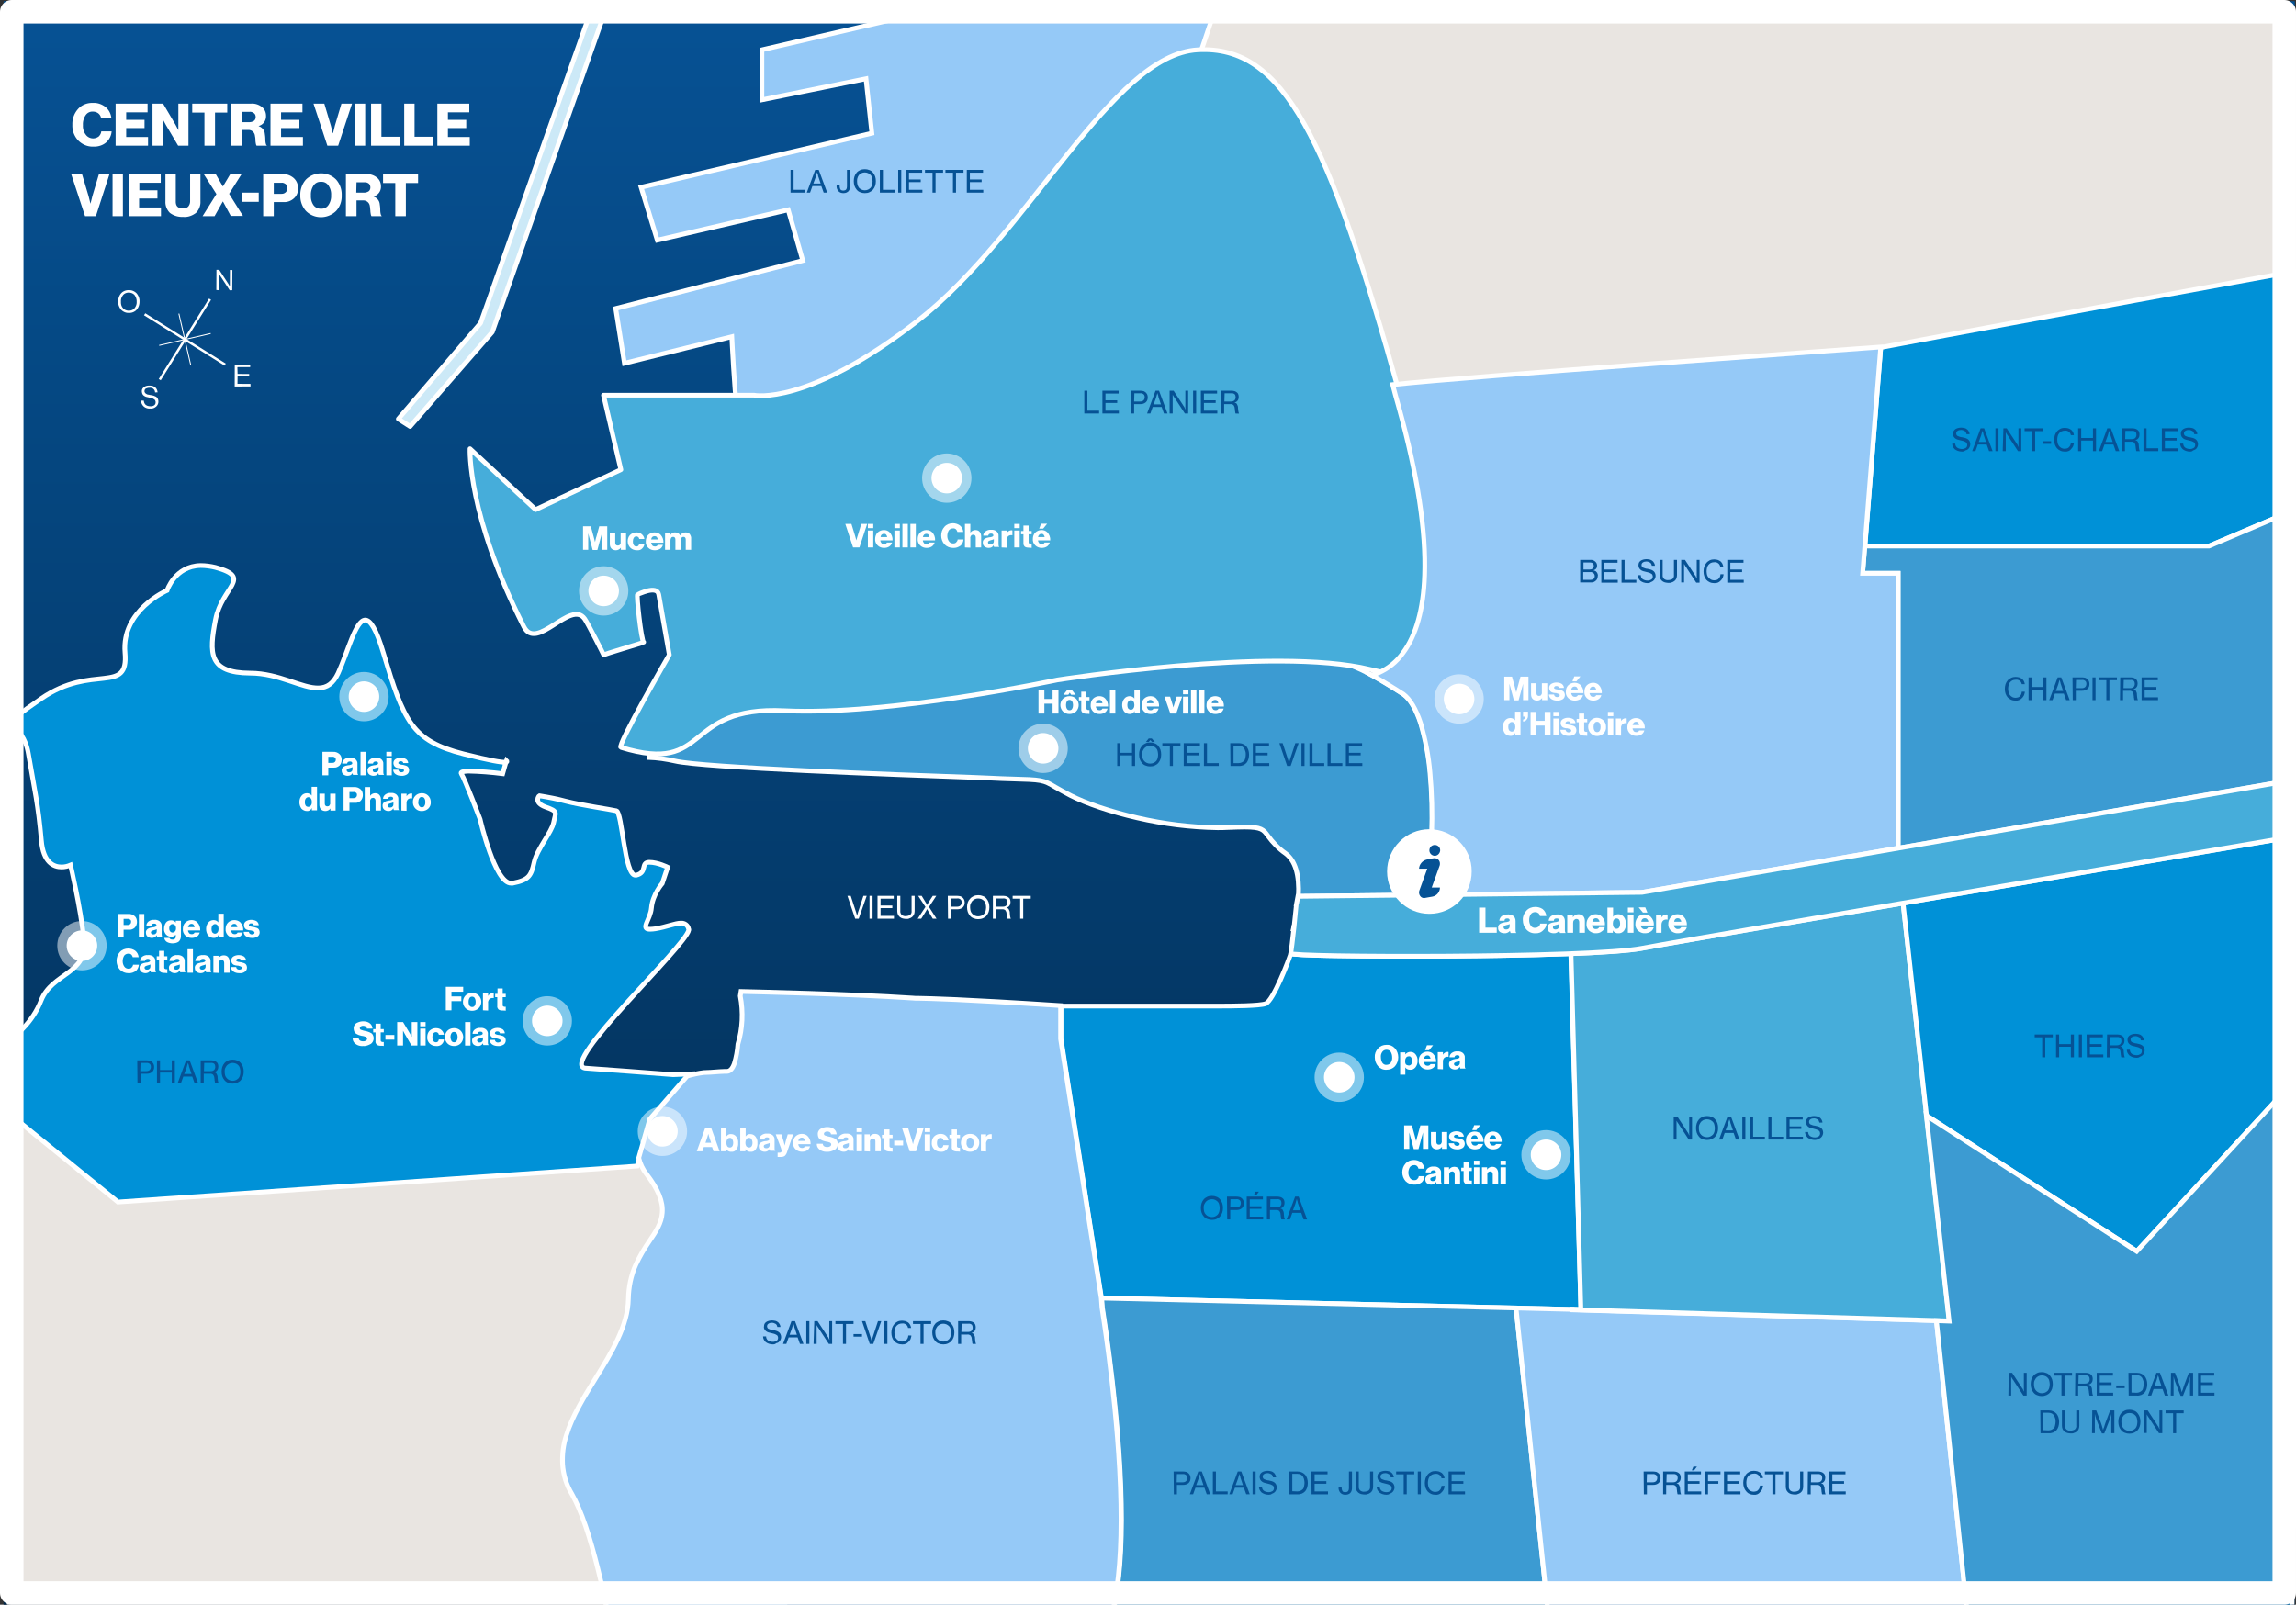 <svg xmlns="http://www.w3.org/2000/svg" viewBox="0 0 977 683"><rect x="0" y="0" width="977" height="683" fill="#333333" stroke="none"/><linearGradient id="a" gradientUnits="userSpaceOnUse" x1="596.903" y1="-1106.884" x2="596.903" y2="-1105.884" gradientTransform="matrix(975 0 0 687 -581491 760430)"><stop offset="0" stop-color="#065295"/><stop offset="1" stop-color="#03294b"/></linearGradient><path fill="url(#a)" d="M1.5.5h975v687H1.5V.5z"/><path fill="#E9E5E1" d="M484 5h488v211H484z"/><path fill="#FFF" d="M360.6 381.3h1.4l2.1 6.4c.1.2.1.4.2.6s.1.5.2.7c.1.3.1.5.2.8.1-.3.1-.5.2-.8.1-.2.1-.4.2-.7.1-.2.1-.4.2-.6l2.1-6.4h1.4l-3.4 9.7h-1.5l-3.3-9.7zm9.4 0h1.3v9.7H370v-9.7zm3.4 0h6.9v1.2h-5.6v2.9h5v1.1h-5v3.3h5.7v1.2h-7v-9.7zm12.2 9.8c-.5 0-1-.1-1.5-.2-.4-.1-.8-.3-1.2-.6-.3-.3-.6-.6-.8-1-.2-.5-.3-1-.3-1.5v-6.5h1.3v6.4c-.1.6.2 1.3.6 1.7.5.4 1.2.6 1.8.5.6 0 1.3-.2 1.8-.5.5-.5.7-1.1.6-1.7v-6.4h1.3v6.5c0 .5-.1 1-.3 1.5-.2.4-.5.7-.8 1-.4.3-.8.5-1.2.6-.3.2-.8.2-1.3.2zm8.2-5.1l-3.1-4.7h1.5l1.4 2.3c.1.2.2.3.3.5.1.2.2.4.3.5l.3.6.3-.6c.1-.2.2-.3.3-.5.1-.2.2-.4.3-.5l1.5-2.3h1.5l-3.1 4.7 3.2 5h-1.6l-1.5-2.5c-.1-.2-.2-.3-.3-.5-.1-.2-.2-.4-.3-.5l-.3-.6-.3.6c-.1.2-.2.3-.3.5l-.3.5-1.6 2.5h-1.5l3.3-5zm9.5-4.7h4.1c.5 0 .9.1 1.4.2.4.2.7.4 1 .7.2.3.4.5.5.8s.2.7.2 1.1c0 .8-.2 1.5-.8 2.1-.7.6-1.5.8-2.4.8h-2.6v4h-1.3l-.1-9.7zm1.4 4.6h2.5c.5 0 1.1-.1 1.5-.5.3-.3.5-.8.5-1.3s-.1-1-.5-1.3-.9-.5-1.4-.4h-2.5l-.1 3.5zm11.5 5.3c-.7 0-1.3-.1-2-.4-.6-.2-1.1-.6-1.5-1.1s-.7-1-.9-1.6c-.2-.6-.3-1.3-.3-2s.1-1.4.3-2c.2-.6.5-1.1 1-1.6.4-.5.9-.8 1.5-1.1.6-.3 1.3-.4 2-.4s1.3.1 2 .4c.6.2 1.1.6 1.5 1.1s.7 1 .9 1.6c.2.6.3 1.3.3 2s-.1 1.4-.3 2c-.2.6-.5 1.1-.9 1.6s-.9.8-1.5 1.1c-.7.3-1.4.4-2.1.4zm0-1.2c.5 0 1-.1 1.5-.3.4-.2.8-.5 1.1-.8.3-.4.5-.8.6-1.2.1-.5.2-1 .2-1.5s-.1-1-.2-1.5-.3-.9-.6-1.2c-.3-.3-.7-.6-1.1-.8-.5-.2-1-.3-1.5-.3s-1 .1-1.4.3c-.4.2-.8.5-1.1.8-.3.4-.5.8-.7 1.2-.2.5-.2 1-.2 1.5s.1 1 .2 1.5c.1.4.4.9.7 1.2.3.3.6.6 1.1.8.4.2.9.3 1.4.3zm6.4-8.7h4.5c.4 0 .8.1 1.2.2.3.1.7.3.9.5.3.2.5.5.6.8s.2.7.2 1.1c0 .5-.1 1.1-.4 1.5-.3.5-.8.8-1.4.9.2.1.5.2.7.3.2.1.3.3.4.5s.2.4.3.7c.1.3.1.6.1.9 0 .4.1.7.1 1s.1.5.1.6.1.2.1.4c0 .1.1.1.1.2v.1h-1.4c-.1-.1-.1-.1-.1-.2s-.1-.2-.1-.4 0-.4-.1-.6c0-.3 0-.6-.1-1 0-.5-.2-1-.5-1.4-.4-.3-.9-.5-1.4-.4h-2.6v4h-1.3v-9.7h.1zm1.3 4.6h2.8c.5 0 1.1-.1 1.5-.5.3-.3.5-.8.5-1.3s-.1-.9-.4-1.3c-.4-.3-.9-.5-1.5-.4H424l-.1 3.5zm7-4.6h7.7v1.2h-3.2v8.5h-1.3v-8.5h-3.2v-1.2z"/><path fill="#E9E5E1" d="M3 472h332v220H3z"/><path fill="#95C9F7" stroke="#FFF" stroke-width="2" d="M271.7 207.2c17.3-9.8 42.5-32 41.8-35-.9-4.1-2.1-28.9-2.1-28.9l-45.7 11.3-3.7-23.3 79.6-20.4-6.2-21.6-55.7 12.9-6.9-22.5 98.2-23-2.5-23.2-44.3 9V21.2l84.6-19.6v-19.4l-31.3-21.1 4.9-12.6h153.3L511 22s-83.1 190.4-159.2 193.4c-4.8.2-9.5.3-14.1.3-27.1 0-48.9-3.3-66-8.5z"/><path fill="#065295" d="M336.4 72.3h1.3v8.5h5V82h-6.3v-9.7zm10.5 0h1.5L352 82h-1.5l-1-2.8h-3.8l-1 2.8h-1.4l3.6-9.7zm-.8 5.8h3.1l-.9-2.7c-.1-.2-.2-.5-.2-.7s-.1-.5-.2-.7-.1-.5-.2-.7c-.1.2-.1.5-.2.7s-.1.4-.2.7c-.1.2-.1.5-.2.7l-1 2.7zm12.8 4.1c-.8 0-1.5-.2-2.1-.8-.6-.7-.9-1.5-.8-2.4v-.2h1.3v.2c0 .3 0 .7.1 1 0 .2.2.5.3.7.1.2.3.3.5.3.2.1.5.1.7.1.4 0 .8-.1 1.1-.4.3-.4.4-.8.4-1.3v-7.1h1.3v7.2c0 .4-.1.7-.2 1.1-.1.3-.3.6-.5.8-.2.3-.6.4-.9.6-.3.1-.7.2-1.2.2zm9.1 0c-.7 0-1.3-.1-2-.4-.6-.2-1.1-.6-1.5-1.1s-.7-1-.9-1.6c-.2-.6-.3-1.3-.3-2s.1-1.4.3-2c.2-.6.5-1.1.9-1.6s.9-.8 1.5-1.1c.6-.3 1.3-.4 2-.4s1.3.1 2 .4c.6.2 1.1.6 1.5 1.1s.7 1 .9 1.6c.2.6.3 1.3.3 2s-.1 1.4-.3 2c-.2.6-.5 1.1-.9 1.6s-.9.8-1.5 1.1c-.6.3-1.3.4-2 .4zm0-1.2c.5 0 1-.1 1.4-.3.4-.2.8-.5 1.1-.8.3-.4.5-.8.6-1.2.1-.5.2-1 .2-1.5s-.1-1-.2-1.5-.3-.9-.6-1.2c-.3-.3-.7-.6-1.1-.8-.5-.2-.9-.3-1.4-.3s-1 .1-1.4.3c-.4.2-.8.5-1.1.8-.3.4-.5.8-.6 1.2-.2.5-.2 1-.2 1.5s.1 1 .2 1.5c.1.4.4.9.6 1.2.3.3.6.6 1.1.8.4.2.9.3 1.4.3zm6.4-8.7h1.3v8.5h5V82h-6.3v-9.7zm7.8 0h1.3V82h-1.3v-9.7zm3.3 0h6.9v1.2h-5.6v2.9h5v1.1h-5v3.3h5.7V82h-7v-9.7zm8.1 0h7.7v1.2h-3.2V82h-1.3v-8.5h-3.2v-1.2zm8.7 0h7.7v1.2h-3.2V82h-1.3v-8.5h-3.2v-1.2zm9.1 0h6.9v1.2h-5.6v2.9h5v1.1h-5v3.3h5.7V82h-7v-9.7z"/><path fill="#0091D7" stroke="#FFF" stroke-width="2" d="M1001.7 250.1h0l-26.5-32.6-35.2 14.9H793.6l6.7-84.5c35.5-6.8 188.5-34.7 195-35.9h.1l6.3 138.1h0z"/><path fill="#065295" d="M834.9 192.2c-.6 0-1.2-.1-1.8-.3-.5-.2-.9-.4-1.3-.7-.3-.3-.6-.7-.8-1.1-.2-.4-.3-.9-.3-1.3h1.3c0 .7.3 1.3.8 1.7.6.4 1.3.6 2 .6.3 0 .6 0 .9-.1s.5-.2.7-.3c.2-.1.4-.3.5-.5s.2-.5.2-.8-.1-.5-.2-.8c-.1-.2-.3-.4-.6-.5-.3-.2-.6-.3-.9-.4s-.7-.2-1.2-.3l-1.2-.3c-.4-.1-.7-.3-1-.5s-.5-.5-.7-.8c-.2-.4-.3-.8-.2-1.2 0-.4.1-.8.2-1.1.2-.3.4-.6.7-.8.3-.2.7-.4 1.1-.5s.9-.2 1.4-.2 1 .1 1.5.2c.4.1.8.3 1.1.6.3.2.5.6.7.9.2.4.3.7.3 1.1h-1.3c-.1-.5-.3-1-.7-1.3-.5-.3-1.1-.5-1.6-.5s-1.1.1-1.5.4c-.4.2-.6.7-.6 1.1 0 .2.1.5.2.7s.3.3.5.4c.3.1.5.2.8.3.3.1.6.2 1 .2.5.1.9.2 1.3.3.4.1.8.3 1.1.5.3.2.6.5.8.9.2.4.3.9.3 1.3s-.1.8-.3 1.2c-.2.4-.4.7-.7.9-.3.3-.7.4-1.1.5-.4.4-.9.5-1.4.5zm7.9-9.9h1.5l3.6 9.7h-1.5l-1-2.8h-3.8l-1 2.8h-1.4l3.6-9.7zm-.8 5.8h3.1l-.9-2.7c-.1-.2-.2-.5-.2-.7s-.1-.5-.2-.7-.1-.5-.2-.7c-.1.2-.1.5-.2.7s-.1.4-.2.7c-.1.2-.1.5-.2.7l-1 2.7zm7.1-5.8h1.3v9.7h-1.3v-9.7zm3.4 0h1.4l4 6.1c.1.2.2.4.4.6s.2.4.3.6c.1.2.2.5.4.7l-.1-.7v-7.3h1.2v9.7h-1.4l-4-6.1c-.1-.2-.2-.4-.4-.6s-.2-.4-.4-.6c-.1-.2-.3-.5-.4-.7v8h-1.3l.3-9.7zm9 0h7.7v1.2H866v8.5h-1.3v-8.5h-3.2v-1.2zm7.7 5.5h3.6v1.1h-3.6v-1.1zm9.4 4.4c-.6 0-1.3-.1-1.9-.4-.5-.2-1-.6-1.4-1-.4-.5-.7-1-.9-1.6-.2-.6-.3-1.3-.3-2s.1-1.3.3-2c.2-.6.5-1.1.9-1.6s.9-.8 1.4-1.1c.6-.3 1.3-.4 1.9-.4.5 0 1 .1 1.5.2.4.1.8.4 1.2.6.3.3.6.6.8 1 .2.4.3.8.4 1.3h-1.3c-.1-.6-.4-1.1-.8-1.4-.5-.4-1.1-.6-1.8-.5-.5 0-.9.1-1.4.3-.4.2-.7.5-1 .8-.3.4-.5.8-.6 1.2-.1.5-.2 1-.2 1.5s.1 1.1.2 1.6c.1.4.4.9.6 1.2.3.3.6.6 1 .8.4.2.9.3 1.3.3s.8-.1 1.2-.2c.3-.1.6-.3.8-.6.2-.2.4-.5.5-.8s.2-.6.2-1h1.3c0 .2 0 .5-.1.7s-.1.5-.2.7-.2.5-.4.7c-.1.2-.3.4-.5.6-.5.8-1.6 1.2-2.7 1.1zm5.7-9.9h1.3v4.1h5v-4.1h1.3v9.7h-1.3v-4.5h-5v4.5h-1.3v-9.7zm12.4 0h1.5l3.6 9.7h-1.5l-1-2.8h-3.8l-1 2.8h-1.4l3.6-9.7zm-.8 5.8h3.1l-.9-2.7c-.1-.2-.2-.5-.2-.7s-.1-.5-.2-.7-.1-.5-.2-.7c-.1.2-.1.5-.2.7s-.1.4-.2.7c-.1.2-.1.5-.2.7l-1 2.7zm7.1-5.8h4.5c.4 0 .8.1 1.2.2.3.1.7.3.9.5.3.2.5.5.6.8s.2.7.2 1.1c0 .5-.1 1.1-.4 1.5-.3.5-.8.8-1.4.9.2.1.5.2.7.3.2.1.3.3.4.5s.2.4.3.7c.1.3.1.6.1.9 0 .4.1.7.1 1s.1.5.1.6.1.2.1.4c0 .1.1.1.1.2v.1h-1.4c-.1-.1-.1-.1-.1-.2s-.1-.2-.1-.4 0-.4-.1-.6c0-.3 0-.6-.1-1 0-.5-.2-1-.5-1.4-.4-.3-.9-.5-1.4-.4h-2.6v4h-1.3v-9.7h.1zm1.3 4.6h2.8c.5 0 1.1-.1 1.5-.5.3-.3.5-.8.5-1.3s-.1-.9-.4-1.3c-.4-.3-.9-.5-1.5-.4h-2.8l-.1 3.5zm7.8-4.6h1.3v8.5h5v1.2h-6.3v-9.7zm7.8 0h6.9v1.2h-5.6v2.9h5v1.1h-5v3.3h5.7v1.2h-7v-9.7zm12 9.9c-.6 0-1.2-.1-1.8-.3-.5-.2-.9-.4-1.3-.7-.3-.3-.6-.7-.8-1.1-.2-.4-.3-.9-.3-1.3h1.3c0 .7.3 1.3.8 1.7.6.4 1.3.6 2 .6.3 0 .6 0 .9-.1s.5-.2.7-.3c.2-.1.4-.3.5-.5s.2-.5.2-.8-.1-.5-.2-.8c-.1-.2-.3-.4-.6-.5-.3-.2-.6-.3-.9-.4s-.7-.2-1.2-.3l-1.2-.3c-.4-.1-.7-.3-1-.5s-.5-.5-.7-.8c-.2-.4-.3-.8-.3-1.2 0-.4.1-.8.2-1.1.2-.3.4-.6.7-.8.3-.2.7-.4 1.1-.5s.9-.2 1.4-.2 1 .1 1.5.2c.4.1.8.3 1.1.6.3.2.5.6.7.9.2.4.3.7.3 1.1h-1.3c-.1-.5-.3-1-.7-1.3-.5-.3-1.1-.5-1.6-.5s-1.1.1-1.5.4c-.4.2-.6.7-.6 1.1 0 .2.1.5.2.7s.3.3.5.4c.3.1.5.2.8.3.3.1.6.2 1 .2.5.1.9.2 1.3.3.4.1.8.3 1.1.5.3.2.6.5.8.9.2.4.3.9.3 1.3s-.1.8-.3 1.2c-.2.4-.4.7-.7.9-.3.2-.7.4-1.1.5-.3.4-.8.5-1.3.5z"/><path fill="#3C9BD2" stroke="#FFF" stroke-width="2" d="M807.7 361h0V244h-15.1l.9-11.6H940l35.2-14.9 14 17.2-12.1 97L807.7 361h0z"/><path fill="#065295" d="M857.6 298.2c-.6 0-1.3-.1-1.9-.4-.5-.2-1-.6-1.4-1-.4-.5-.7-1-.9-1.6-.2-.6-.3-1.3-.3-2s.1-1.3.3-2c.2-.6.5-1.1.9-1.6s.9-.8 1.5-1.1c.6-.3 1.3-.4 1.9-.4.5 0 1 .1 1.5.2.4.1.8.4 1.2.6.3.3.6.6.8 1 .2.4.3.8.4 1.3h-1.3c-.1-.6-.4-1.1-.8-1.4-.5-.4-1.1-.6-1.8-.5-.5 0-.9.1-1.4.3-.4.2-.7.5-1 .8-.3.4-.5.8-.6 1.2-.1.5-.2 1-.2 1.5s.1 1.1.2 1.6c.1.4.4.9.6 1.2.3.3.6.6 1 .8.4.2.9.3 1.3.3s.8-.1 1.2-.2c.3-.1.6-.3.8-.6.2-.2.4-.5.5-.8s.2-.6.2-1h1.3c0 .2 0 .5-.1.7s-.1.5-.2.7-.2.5-.4.7c-.1.2-.3.4-.5.6-.7.8-1.8 1.2-2.8 1.1zm5.6-9.9h1.3v4.1h5v-4.1h1.3v9.7h-1.3v-4.5h-5v4.5h-1.3v-9.7zm12.4 0h1.5l3.6 9.7h-1.5l-1-2.8h-3.8l-1 2.8H872l3.6-9.7zm-.8 5.8h3.1l-.9-2.7c-.1-.2-.2-.5-.2-.7-.1-.2-.1-.5-.2-.7s-.1-.5-.2-.7c-.1.2-.1.5-.2.7s-.1.4-.2.7c-.1.2-.1.5-.2.7l-1 2.7zm7.1-5.8h4.1c.5 0 .9.1 1.4.2.4.2.7.4 1 .7.2.3.4.5.5.8s.2.7.2 1.1c0 .8-.2 1.5-.8 2.1-.7.6-1.5.8-2.4.8h-2.6v4H882l-.1-9.7zm1.4 4.6h2.5c.5 0 1.1-.1 1.5-.5.3-.3.5-.8.5-1.3s-.1-1-.5-1.3-.9-.5-1.4-.4h-2.5l-.1 3.5zm7.1-4.6h1.3v9.7h-1.3v-9.7zm2.7 0h7.7v1.2h-3.2v8.5h-1.3v-8.5h-3.2v-1.2zm9.1 0h4.5c.4 0 .8.1 1.2.2.3.1.7.3.9.5.3.2.5.5.6.8s.2.7.2 1.1c0 .5-.1 1.1-.4 1.5-.3.5-.8.8-1.4.9.2.1.5.2.7.3.2.1.3.3.4.5s.2.4.3.7c.1.3.1.6.1.9 0 .4.1.7.1 1s.1.5.1.6.1.2.1.4c0 .1.1.1.1.2v.1h-1.4c-.1-.1-.1-.1-.1-.2s-.1-.2-.1-.4 0-.4-.1-.6c0-.3 0-.6-.1-1 0-.5-.2-1-.5-1.4-.4-.3-.9-.5-1.4-.4h-2.6v4h-1.3l.1-9.7zm1.4 4.6h2.8c.5 0 1.1-.1 1.5-.5.3-.3.5-.8.5-1.3s-.1-.9-.4-1.3c-.4-.3-.9-.5-1.5-.4h-2.8l-.1 3.5zm7.7-4.6h6.9v1.2h-5.6v2.9h5v1.1h-5v3.3h5.7v1.2h-7v-9.7z"/><path fill="#0091D7" stroke="#FFF" stroke-width="2" d="M672.7 557.4h0l-204-4.9-17.2-110.3v-14h66.9c6.5 0 17.6-.1 20.1-1 3.4-1.2 10.1-19.2 10.8-21.3 2.1.7 22.4 1.1 49.4 1.1 25.9 0 51.3-.4 69.7-1.1l4.3 151.5h0z"/><path fill="#065295" d="M515.7 519.2c-.7 0-1.3-.1-2-.4-.6-.2-1.1-.6-1.5-1.1s-.7-1-.9-1.6c-.2-.6-.3-1.3-.3-2s.1-1.4.3-2c.2-.6.5-1.1.9-1.6s.9-.8 1.5-1.1c.6-.3 1.3-.4 2-.4s1.3.1 2 .4c.6.2 1.1.6 1.5 1.1s.7 1 .9 1.6c.2.6.3 1.3.3 2s-.1 1.4-.3 2c-.2.6-.5 1.1-.9 1.6s-.9.8-1.5 1.1c-.6.3-1.3.4-2 .4zm0-1.2c.5 0 1-.1 1.4-.3.4-.2.8-.5 1.1-.8.3-.4.5-.8.6-1.2.1-.5.2-1 .2-1.5s-.1-1-.2-1.5-.3-.9-.6-1.2c-.3-.3-.7-.6-1.1-.8-.5-.2-.9-.3-1.4-.3s-1 .1-1.5.3c-.4.2-.8.5-1.1.8-.3.4-.5.8-.7 1.2-.2.5-.2 1-.2 1.5s.1 1 .2 1.5c.1.4.4.9.7 1.2.3.3.6.6 1.1.8.6.2 1 .3 1.5.3zm6.4-8.7h4.1c.5 0 .9.1 1.4.2.4.2.7.4 1 .7.2.3.4.5.5.8s.2.7.2 1.1c0 .8-.2 1.5-.8 2.1-.7.6-1.5.8-2.4.8h-2.6v4h-1.3l-.1-9.7zm1.4 4.6h2.5c.5 0 1.1-.1 1.5-.5.3-.3.5-.8.5-1.3s-.1-1-.5-1.3-.9-.5-1.4-.4h-2.5l-.1 3.5zm7-4.6h6.9v1.2h-5.6v2.9h5v1.1h-5v3.3h5.7v1.2h-7v-9.7zm3.7-2.1h1.5l-1.2 1.6h-1l.7-1.6zm5 2.1h4.5c.4 0 .8.1 1.2.2.3.1.7.3.9.5.3.2.5.5.6.8s.2.7.2 1.1c0 .5-.1 1.1-.4 1.5-.3.5-.8.8-1.4.9.2.1.5.2.7.3.2.1.3.3.4.5s.2.4.3.7c.1.3.1.6.1.9 0 .4.1.7.1 1s.1.5.1.6.1.2.1.4c0 .1.1.1.1.2v.1h-1.4c-.1-.1-.1-.1-.1-.2s-.1-.2-.1-.4 0-.4-.1-.6c0-.3 0-.6-.1-1 0-.5-.2-1-.5-1.4-.4-.3-.9-.5-1.4-.4h-2.6v4h-1.3v-9.7h.1zm1.3 4.6h2.8c.5 0 1.1-.1 1.5-.5.3-.3.5-.8.5-1.3s-.1-.9-.4-1.3c-.4-.3-.9-.5-1.5-.4h-2.8l-.1 3.5zm10.6-4.6h1.5l3.6 9.7h-1.5l-1-2.8h-3.8l-1 2.8h-1.4l3.6-9.7zm-.9 5.8h3.1l-.9-2.7c-.1-.2-.2-.5-.2-.7s-.1-.5-.2-.7-.1-.5-.2-.7c-.1.2-.1.5-.2.7s-.1.4-.2.7c-.1.2-.1.5-.2.7l-1 2.7z"/><path fill="#3C9BD2" stroke="#FFF" stroke-width="2" d="M550.6 395.3h0-.2c.1-.4.2-.9.3-1.5 0 .4-.1.8-.1 1.2v.3h0zm1.9-13.8h0c.5-9.1-1.3-15.2-5.5-18.3-2.9-2-5.4-4.6-7.5-7.5-1.9-2.6-2.7-3.7-10-3.7-1.8 0-4.1.1-7.2.2-1.4.1-2.8.1-4.2.1-11.5-.2-22.9-1.6-34.1-4.2-11.4-2.6-21.7-6.1-28.4-9.5-2.9-1.5-4.8-2.6-6.4-3.5h0c-5.4-3.2-5.4-3.2-19.6-3.6h-.1c-2.1-.1-4.6-.1-7.4-.3l-7.2-.3c-34.7-1.2-116.1-4.2-127.7-7-3.7-.8-7.4-1.4-11.2-1.5h-.6l3.8-.9h0c.8-2.5 1.7-4.8 2.9-7.2 2.8-5.9 6.4-11.4 10.5-16.4 5.9-7.1 13-13.2 20.9-17.9 10.5-6.1 22.1-10.1 34.2-11.7 17.4-2.5 34.9-3.6 52.4-3.6 34.8 0 73.5 4.2 115.1 12.4 16.1 3.2 26.2 3.6 33.1 3.6 2 0 3.9 0 5.8-.1h.4c1.6 0 3.2-.1 4.7-.1 5.2-.1 10.3.7 15.1 2.5 6 2.2 13.1 6 23.1 12.6 2.9 2 5.3 6.2 7.3 12.3 2.1 6.9 3.4 14 4 21.2.8 8.6 1 17.2.7 25.8-.3 8.7-1.2 17.4-2.7 26l-54.2.6z"/><path fill="#065295" d="M475.4 316.3h1.3v4.1h5v-4.1h1.3v9.7h-1.3v-4.5h-5v4.5h-1.3v-9.7zm14 9.9c-.7 0-1.3-.1-2-.4-.6-.2-1.1-.6-1.5-1.1s-.7-1-.9-1.6c-.2-.6-.3-1.3-.3-2s.1-1.4.3-2c.2-.6.5-1.1.9-1.6s.9-.8 1.5-1.1c.6-.3 1.3-.4 2-.4s1.3.1 2 .4c.6.2 1.1.6 1.5 1.1s.7 1 .9 1.6c.2.6.3 1.3.3 2s-.1 1.4-.3 2c-.2.6-.5 1.1-.9 1.6s-.9.8-1.5 1.1c-.6.3-1.3.4-2 .4zm0-1.2c.5 0 1-.1 1.5-.3.4-.2.8-.5 1.1-.8.3-.4.5-.8.6-1.2.1-.5.2-1 .2-1.5s-.1-1-.2-1.5-.3-.9-.6-1.2c-.3-.3-.6-.6-1.1-.8-.5-.2-1-.3-1.4-.3-.5 0-1 .1-1.5.3-.4.2-.8.5-1.1.8-.3.4-.5.8-.7 1.2-.2.5-.2 1-.2 1.5s.1 1 .2 1.5c.1.4.4.9.7 1.2.3.3.6.6 1.1.8.4.2.9.3 1.4.3zm-.6-10.7h1.3l1.3 1.5h-1.2l-.7-.8-.7.8h-1.2l1.2-1.5zm5.8 2h7.7v1.2h-3.2v8.5h-1.3v-8.5h-3.2v-1.2zm9.1 0h6.9v1.2H505v2.9h5v1.1h-5v3.3h5.7v1.2h-7v-9.7zm8.6 0h1.3v8.5h5v1.2h-6.3v-9.7zm11.2 0h3.6c.6 0 1.3.1 1.9.4.5.2 1 .6 1.4 1 .4.5.6 1 .8 1.5.2.6.3 1.3.3 2s-.1 1.3-.3 2c-.2.6-.5 1.1-.8 1.5-.4.4-.9.8-1.4 1-.6.2-1.3.4-1.9.3h-3.5l-.1-9.7zm3.5 8.5c.5 0 1-.1 1.4-.3.4-.2.7-.4 1-.7.3-.3.4-.7.5-1.1.1-.5.2-1 .2-1.5s0-1-.2-1.5c-.1-.4-.3-.8-.5-1.2-.2-.3-.6-.6-.9-.8-.4-.2-.9-.3-1.4-.3h-2.2v7.4h2.1zm6.1-8.5h6.9v1.2h-5.6v2.9h5v1.1h-5v3.3h5.7v1.2h-7v-9.7zm11.3 0h1.4l2.1 6.4c.1.2.1.4.2.6s.1.5.2.7c.1.3.1.5.2.8.1-.3.1-.5.2-.8.1-.2.1-.4.2-.7.1-.2.1-.4.2-.6l2.1-6.4h1.4l-3.4 9.7h-1.5l-3.3-9.7zm9.4 0h1.3v9.7h-1.3v-9.7zm3.4 0h1.3v8.5h5v1.2h-6.3v-9.7zm7.7 0h1.3v8.5h5v1.2h-6.3v-9.7zm7.8 0h6.9v1.2H574v2.9h5v1.1h-5v3.3h5.7v1.2h-7v-9.7z"/><path fill="#3C9BD2" stroke="#FFF" stroke-width="2" d="M662.1 718.4h-209l.3-4.3h2c0-2.9 2-5.4 6.2-7.7 3.6-1.9 6.6-5.7 8.9-11.1 2.5-6.1 4.1-12.6 4.9-19.2 1.9-13.1 2.3-30.2 1.2-50.7-1-18.3-3-36-4.5-47.7s-2.8-19.6-3-21.1h0c0-.4-.1-1.8-.3-4.1l176.3 4.2 17 161.7h0z"/><path fill="#065295" d="M499.4 626.3h4.1c.5 0 .9.1 1.4.2.4.2.7.4 1 .7.2.3.4.5.5.8s.2.7.2 1.1c0 .8-.2 1.5-.8 2.1-.7.6-1.5.8-2.4.8h-2.6v4h-1.3l-.1-9.7zm1.3 4.6h2.5c.5 0 1.1-.1 1.5-.5.3-.3.5-.8.5-1.3s-.1-1-.5-1.3-.9-.5-1.4-.4h-2.5l-.1 3.5zm9.2-4.6h1.5l3.6 9.7h-1.5l-1-2.8h-3.8l-1 2.8h-1.4l3.6-9.7zm-.9 5.8h3.1l-.9-2.7c-.1-.2-.2-.5-.2-.7s-.1-.5-.2-.7-.1-.5-.2-.7c-.1.2-.1.5-.2.7s-.1.4-.2.7c-.1.2-.1.5-.2.7l-1 2.7zm7.1-5.8h1.3v8.5h5v1.2h-6.3v-9.7zm10.6 0h1.5l3.6 9.7h-1.5l-1-2.8h-3.8l-1 2.8h-1.4l3.6-9.7zm-.9 5.8h3.1l-.9-2.7c-.1-.2-.2-.5-.2-.7s-.1-.5-.2-.7-.1-.5-.2-.7c-.1.2-.1.5-.2.7s-.1.4-.2.7c-.1.2-.1.5-.2.7l-1 2.7zm7.2-5.8h1.3v9.7H533v-9.7zm6.9 9.9c-.6 0-1.2-.1-1.8-.3-.5-.2-.9-.4-1.3-.7-.3-.3-.6-.7-.8-1.1-.2-.4-.3-.9-.3-1.3h1.3c0 .7.3 1.3.8 1.7.6.4 1.3.6 2 .6.3 0 .6 0 .9-.1s.5-.2.7-.3c.2-.1.4-.3.5-.5s.2-.5.2-.8-.1-.5-.2-.8c-.1-.2-.3-.4-.6-.5-.3-.2-.6-.3-.9-.4s-.7-.2-1.2-.3l-1.2-.3c-.4-.1-.7-.3-1-.5s-.5-.5-.7-.8c-.2-.4-.3-.8-.3-1.2 0-.4.1-.8.2-1.1.2-.3.4-.6.7-.8.3-.2.7-.4 1.1-.5s.9-.2 1.4-.2 1 .1 1.5.2c.4.1.8.3 1.1.6.3.2.5.6.7.9.2.4.3.7.3 1.1h-1.3c-.1-.5-.3-1-.7-1.3-.5-.3-1.1-.5-1.6-.5s-1.1.1-1.5.4c-.4.2-.6.7-.6 1.1 0 .2.1.5.2.7s.3.3.5.4c.3.1.5.2.8.3.3.1.6.2 1 .2.5.1.9.2 1.3.3.4.1.8.3 1.1.5.3.2.6.5.8.9.2.4.3.9.3 1.3s-.1.8-.3 1.2c-.2.4-.4.7-.7.9-.3.3-.7.4-1.1.6-.3.3-.8.4-1.3.4zm8.6-9.9h3.6c.6 0 1.3.1 1.9.4.5.2 1 .6 1.4 1 .4.5.6 1 .8 1.5.2.6.3 1.3.3 2s-.1 1.3-.3 2c-.2.6-.5 1.1-.8 1.5-.4.4-.9.8-1.4 1-.6.2-1.3.4-1.9.3h-3.5l-.1-9.7zm3.5 8.5c.5 0 1-.1 1.4-.3.4-.2.7-.4 1-.7.3-.3.4-.7.5-1.2s.2-1 .2-1.5-.1-1-.2-1.5c-.1-.4-.3-.8-.5-1.2-.2-.3-.6-.6-.9-.8-.4-.2-.9-.3-1.4-.3h-2.2v7.4l2.1.1zm6-8.5h6.9v1.2h-5.5v2.9h5v1.1h-5v3.3h5.7v1.2h-7l-.1-9.7zm14.5 9.9c-.8 0-1.5-.2-2.1-.8-.6-.7-.9-1.5-.8-2.4v-.2h1.3v.2c0 .3 0 .7.1 1 0 .2.2.5.3.7.1.2.3.3.5.3.2.1.5.1.7.1.4 0 .8-.1 1.1-.4.3-.4.4-.8.4-1.3v-7.1h1.3v7.2c0 .4-.1.7-.2 1.1-.1.3-.3.6-.5.8-.2.3-.6.4-.9.6-.4.1-.8.2-1.2.2zm8.2-.1c-.5 0-1-.1-1.5-.2-.4-.1-.8-.3-1.2-.6-.3-.3-.6-.6-.8-1-.2-.5-.3-1-.3-1.5v-6.5h1.3v6.4c-.1.6.2 1.3.6 1.7.5.4 1.2.6 1.8.5.6 0 1.3-.2 1.8-.5.5-.5.7-1.1.6-1.7v-6.4h1.3v6.5c0 .5-.1 1-.3 1.5-.2.4-.4.7-.8 1s-.8.5-1.2.6c-.3.2-.8.2-1.3.2zm9.3.1c-.6 0-1.2-.1-1.8-.3-.5-.2-.9-.4-1.3-.7-.3-.3-.6-.7-.8-1.1-.2-.4-.3-.9-.3-1.3h1.3c0 .7.3 1.3.8 1.7.6.4 1.3.6 2 .6.3 0 .6 0 .9-.1s.5-.2.7-.3c.2-.1.4-.3.5-.5s.2-.5.2-.8-.1-.5-.2-.8c-.1-.2-.3-.4-.6-.5-.3-.2-.6-.3-.9-.4s-.7-.2-1.2-.3l-1.2-.3c-.4-.1-.7-.3-1-.5s-.5-.5-.7-.8c-.2-.4-.3-.8-.3-1.2 0-.4.1-.8.2-1.1.2-.3.4-.6.7-.8.3-.2.7-.4 1.1-.5s.9-.2 1.4-.2 1 .1 1.5.2c.4.1.8.3 1.1.6.3.2.5.6.7.9.2.4.3.7.3 1.1h-1.3c-.1-.5-.3-1-.7-1.3-.5-.3-1.1-.5-1.6-.5s-1.1.1-1.5.4c-.4.2-.6.7-.6 1.1 0 .2.1.5.2.7s.3.3.5.4c.3.1.5.2.8.3.3.1.6.2 1 .2.5.1.9.2 1.3.3.4.1.8.3 1.1.5.3.2.6.5.8.9.2.4.3.9.3 1.3s-.1.8-.3 1.2c-.2.4-.4.7-.7.9-.3.3-.7.4-1.1.6-.3.3-.8.4-1.3.4zm4.1-9.9h7.7v1.2h-3.2v8.5h-1.3v-8.5h-3.2v-1.2zm9.2 0h1.3v9.7h-1.3v-9.7zm7.5 9.9c-.6 0-1.3-.1-1.9-.4-.5-.2-1-.6-1.4-1-.4-.5-.7-1-.9-1.6-.2-.6-.3-1.3-.3-2s.1-1.3.3-2c.2-.6.5-1.1.9-1.6s.9-.8 1.4-1.1c.6-.3 1.3-.4 1.9-.4.5 0 1 .1 1.5.2.4.1.8.4 1.2.6.3.3.6.6.8 1 .2.4.3.8.4 1.3h-1.3c-.1-.6-.4-1.1-.8-1.4-.5-.4-1.1-.6-1.8-.5-.5 0-.9.1-1.4.3-.4.2-.7.5-1 .8-.3.4-.5.8-.6 1.2-.1.5-.2 1-.2 1.5s.1 1.1.2 1.6c.1.4.4.9.6 1.2.3.3.6.6 1 .8.4.2.9.3 1.3.3s.8-.1 1.2-.2c.3-.1.6-.3.8-.6.2-.2.4-.5.5-.8s.2-.6.2-1h1.3c0 .2 0 .5-.1.7s-.1.5-.2.7-.2.5-.4.7c-.1.2-.3.4-.5.6-.6.8-1.6 1.2-2.7 1.1zm5.6-9.9h6.9v1.2h-5.6v2.9h5v1.1h-5v3.3h5.7v1.2h-7v-9.7z"/><path fill="#95C9F7" stroke="#FFF" stroke-width="2" d="M840.5 718.4H662.1l-17-161.7 23.9.6v.2l155 4.6 16.5 156.3h0z"/><path fill="#065295" d="M699.4 626.3h4.1c.5 0 .9.1 1.4.2.4.2.7.4 1 .7.2.3.4.5.5.8s.2.7.2 1.1c0 .8-.2 1.5-.8 2.1-.7.6-1.5.8-2.4.8h-2.6v4h-1.3l-.1-9.7zm1.3 4.6h2.5c.5 0 1.1-.1 1.5-.5.3-.3.5-.8.5-1.3s-.1-1-.5-1.3-.9-.5-1.4-.4h-2.5l-.1 3.5zm7.1-4.6h4.5c.4 0 .8.1 1.2.2.3.1.7.3.9.5.3.2.5.5.6.8s.2.7.2 1.1c0 .5-.1 1.1-.4 1.5-.3.5-.8.8-1.4.9.2.1.5.2.7.3.2.1.3.3.4.5s.2.4.3.7c.1.3.1.6.1.9 0 .4.1.7.1 1s.1.5.1.6.1.2.1.4c0 .1.1.1.1.2v.1h-1.4c-.1-.1-.1-.1-.1-.2s-.1-.2-.1-.4 0-.4-.1-.6c0-.3 0-.6-.1-1 0-.5-.2-1-.5-1.4-.4-.3-.9-.5-1.4-.4H709v4h-1.3v-9.7h.1zm1.3 4.6h2.8c.5 0 1.1-.1 1.5-.5.3-.3.5-.8.5-1.3s-.1-.9-.4-1.3c-.4-.3-.9-.5-1.5-.4h-2.8l-.1 3.5zm7.8-4.6h6.9v1.2h-5.6v2.9h5v1.1h-5v3.3h5.7v1.2h-7v-9.7zm3.7-2.1h1.5l-1.2 1.6h-1l.7-1.6zm4.9 2.1h6.6v1.2h-5.3v2.9h4.4v1.1h-4.4v4.5h-1.3v-9.7zm8.1 0h6.9v1.2h-5.6v2.9h5v1.1h-5v3.3h5.7v1.2h-7v-9.7zm12.7 9.9c-.6 0-1.3-.1-1.9-.4-.5-.2-1-.6-1.4-1.1s-.7-1-.9-1.6c-.2-.6-.3-1.3-.3-2s.1-1.3.3-2c.2-.6.5-1.1.9-1.6s.9-.8 1.4-1.1c.6-.3 1.3-.4 1.9-.4.5 0 1 .1 1.5.2.4.1.8.4 1.2.6.3.3.6.6.8 1 .2.4.3.8.4 1.3h-1.3c-.1-.6-.4-1.1-.8-1.4-.5-.4-1.1-.6-1.8-.5-.5 0-.9.1-1.4.3-.4.2-.7.5-1 .8-.3.4-.5.8-.6 1.2-.1.5-.2 1-.2 1.5s.1 1.1.2 1.6c.1.4.4.9.6 1.2.3.3.6.6 1 .8.4.2.9.3 1.3.3s.8-.1 1.2-.2c.3-.1.6-.3.8-.6.2-.2.4-.5.5-.8s.2-.6.2-1h1.3c0 .2 0 .5-.1.7s-.1.5-.2.7-.2.5-.4.7c-.1.2-.3.4-.5.6-.6.9-1.6 1.3-2.7 1.2zm4.7-9.9h7.7v1.2h-3.2v8.5h-1.3v-8.5H751v-1.2zm12.7 9.8c-.5 0-1-.1-1.5-.2-.4-.1-.8-.3-1.2-.6-.3-.3-.6-.6-.8-1-.2-.5-.3-1-.3-1.5v-6.5h1.3v6.4c-.1.6.2 1.3.6 1.7.5.4 1.2.6 1.8.5.6 0 1.3-.2 1.8-.5.5-.5.7-1.1.6-1.7v-6.4h1.3v6.5c0 .5-.1 1-.3 1.5-.2.4-.4.7-.8 1s-.8.5-1.2.6c-.3.2-.8.2-1.3.2zm5.6-9.8h4.5c.4 0 .8.1 1.2.2.3.1.7.3.9.5.3.2.5.5.6.8s.2.7.2 1.1c0 .5-.1 1.1-.4 1.5-.3.5-.8.8-1.4.9.2.1.5.2.7.3.2.1.3.3.4.5s.2.4.3.7c.1.3.1.6.1.9 0 .4.1.7.1 1s.1.5.1.6.1.2.1.4c0 .1.1.1.1.2v.1h-1.4c-.1-.1-.1-.1-.1-.2s-.1-.2-.1-.4 0-.4-.1-.6c0-.3 0-.6-.1-1 0-.5-.2-1-.5-1.4-.4-.3-.9-.5-1.4-.4h-2.6v4h-1.3l.1-9.7zm1.3 4.6h2.8c.5 0 1.1-.1 1.5-.5.3-.3.5-.8.5-1.3s-.1-.9-.4-1.3c-.4-.3-.9-.5-1.5-.4h-2.8l-.1 3.5zm7.8-4.6h6.9v1.2h-5.6v2.9h5v1.1h-5v3.3h5.7v1.2h-7v-9.7z"/><path fill="#46ADDA" stroke="#FFF" stroke-width="2" d="M829.5 562.2h0L669 557.4v-.2l3.7.1-4.2-151.4c15.2-.6 25.3-1.4 30.2-2.3 6.3-1.2 43.7-7.7 111.1-19.2l19.7 177.8z"/><path fill="#065295" d="M712.4 475.3h1.4l4 6.1c.1.2.2.4.4.6s.2.4.3.6c.1.2.2.5.4.7l-.1-.7v-7.3h1.2v9.7h-1.4l-4-6.1c-.1-.2-.2-.4-.4-.6-.1-.2-.2-.4-.4-.6-.1-.2-.3-.5-.4-.7v8h-1.2v-9.7h.2zm14 9.9c-.7 0-1.3-.1-2-.4-.6-.2-1.1-.6-1.5-1.1s-.7-1-.9-1.6c-.2-.6-.3-1.3-.3-2s.1-1.4.3-2c.2-.6.5-1.1.9-1.6s.9-.8 1.5-1.1c.6-.3 1.3-.4 2-.4s1.3.1 2 .4c.6.2 1.1.6 1.5 1.1s.7 1 .9 1.6c.2.6.3 1.3.3 2s-.1 1.4-.3 2c-.2.6-.5 1.1-.9 1.6s-.9.8-1.5 1.1c-.7.3-1.3.4-2 .4zm0-1.2c.5 0 1-.1 1.4-.3.4-.2.8-.5 1.1-.8.3-.4.5-.8.6-1.2.1-.5.2-1 .2-1.5s-.1-1-.2-1.5-.3-.9-.6-1.2c-.3-.3-.7-.6-1.1-.8-.5-.2-1-.3-1.5-.3s-1 .1-1.4.3c-.4.2-.8.5-1.1.8-.3.4-.5.8-.7 1.2-.2.5-.2 1-.2 1.5s.1 1 .2 1.5c.1.4.4.9.7 1.2.3.3.6.6 1.1.8s1 .3 1.5.3zm8.7-8.7h1.5l3.6 9.7h-1.5l-1-2.8h-3.8l-1 2.8h-1.4l3.6-9.7zm-.8 5.8h3.1l-.9-2.7c-.1-.2-.2-.5-.2-.7s-.1-.5-.2-.7-.1-.5-.2-.7c-.1.2-.1.5-.2.7s-.1.4-.2.7c-.1.2-.1.5-.2.7l-1 2.7zm7.1-5.8h1.3v9.7h-1.3v-9.7zm3.3 0h1.3v8.5h5v1.2h-6.3v-9.7zm7.8 0h1.3v8.5h5v1.2h-6.3v-9.7zm7.7 0h6.9v1.2h-5.6v2.9h5v1.1h-5v3.3h5.7v1.2h-7v-9.7zm12.1 9.9c-.6 0-1.2-.1-1.8-.3-.5-.2-.9-.4-1.3-.7-.3-.3-.6-.7-.8-1.1-.2-.4-.3-.9-.3-1.3h1.3c0 .7.3 1.3.8 1.7.6.4 1.3.6 2 .6.3 0 .6 0 .9-.1s.5-.2.7-.3c.2-.1.4-.3.5-.5s.2-.5.2-.8-.1-.5-.2-.8c-.1-.2-.3-.4-.6-.5-.3-.2-.6-.3-.9-.4s-.7-.2-1.1-.3l-1.2-.3c-.4-.1-.7-.3-1-.5s-.5-.5-.7-.8c-.2-.4-.3-.8-.3-1.2 0-.4.1-.8.2-1.1.2-.3.4-.6.7-.8.3-.2.7-.4 1.1-.5s.9-.2 1.4-.2 1 .1 1.5.2c.4.1.8.3 1.1.6.3.2.5.6.7.9.2.4.3.7.3 1.1h-1.3c-.1-.5-.3-1-.7-1.3-.5-.3-1.1-.5-1.6-.5s-1.1.1-1.5.4c-.4.2-.6.7-.6 1.1 0 .2.1.5.2.7s.3.3.5.4c.3.1.5.2.8.3.3.1.6.2 1 .2.5.1.9.2 1.3.3.4.1.8.3 1.1.5.3.2.6.5.8.9.2.4.3.9.3 1.3s-.1.8-.3 1.2c-.2.4-.4.7-.7.9-.3.3-.7.4-1.1.6-.4.3-.9.4-1.4.4z"/><path fill="#0091D7" stroke="#FFF" stroke-width="2" d="M909.3 532.6h0l-89.5-57.8-10-90.4c56.7-9.7 122.9-21 168.5-28.7v102.1l-69 74.8h0z"/><path fill="#065295" d="M865.8 440.3h7.7v1.2h-3.2v8.5H869v-8.5h-3.2v-1.2zm9.1 0h1.3v4.1h5v-4.1h1.3v9.7h-1.3v-4.5h-5v4.5h-1.3v-9.7zm9.7 0h1.3v9.7h-1.3v-9.7zm3.3 0h6.9v1.2h-5.5v2.9h5v1.1h-5v3.3h5.7v1.2h-7l-.1-9.7zm8.7 0h4.5c.4 0 .8.1 1.2.2.3.1.7.3.9.5.3.2.5.5.6.8s.2.7.2 1.1c0 .5-.1 1.1-.4 1.5-.3.5-.8.8-1.4.9.2.1.5.2.7.3.2.1.3.3.4.5s.2.4.3.7c.1.3.1.6.1.9 0 .4.1.7.1 1s.1.5.1.6.1.2.1.4c0 .1.1.1.1.2v.1h-1.4c-.1-.1-.1-.1-.1-.2s-.1-.2-.1-.4 0-.4-.1-.6c0-.3 0-.6-.1-1 0-.5-.2-1-.5-1.4-.4-.3-.9-.5-1.4-.4h-2.6v4h-1.3l.1-9.7zm1.3 4.6h2.8c.5 0 1.1-.1 1.5-.5.3-.3.5-.8.5-1.3s-.1-.9-.4-1.3c-.4-.3-.9-.5-1.5-.4H898l-.1 3.5zm11.3 5.3c-.6 0-1.2-.1-1.8-.3-.5-.2-.9-.4-1.3-.7-.3-.3-.6-.7-.8-1.1-.2-.4-.3-.9-.3-1.3h1.3c0 .7.3 1.3.8 1.7.6.4 1.3.6 2 .6.3 0 .6 0 .9-.1s.5-.2.7-.3c.2-.1.4-.3.5-.5s.2-.5.2-.8-.1-.5-.2-.8c-.1-.2-.3-.4-.6-.5-.3-.2-.6-.3-.9-.4s-.7-.2-1.2-.3l-1.2-.3c-.4-.1-.7-.3-1-.5s-.5-.5-.7-.8c-.2-.4-.3-.8-.3-1.2 0-.4.1-.8.2-1.1.2-.3.4-.6.7-.8.3-.2.7-.4 1.1-.5s.9-.2 1.4-.2 1 .1 1.5.2c.4.1.8.3 1.1.6.3.2.5.6.7.9.2.4.3.7.3 1.1H911c-.1-.5-.3-1-.7-1.3-.5-.3-1.1-.5-1.6-.5s-1.1.1-1.5.4c-.4.2-.6.7-.6 1.1 0 .2.1.5.2.7s.3.3.5.4c.3.1.5.2.8.3.3.1.6.2 1 .2.5.1.9.2 1.3.3.4.1.8.3 1.1.5.3.2.6.5.8.9.2.4.3.9.3 1.3s-.1.8-.3 1.2c-.2.4-.4.7-.7.9-.3.3-.7.4-1.1.6-.3.3-.8.4-1.3.4z"/><path fill="#3C9BD2" stroke="#FFF" stroke-width="2" d="M975.3 686.5H837.1L824 562.1l5.4.2-9.7-87.5 89.5 57.8 69-74.8-2.9 228.7h0z"/><path fill="#065295" d="M854.8 584.3h1.4l4 6.1c.1.2.2.4.4.6s.2.4.3.6c.1.2.2.5.4.7l-.1-.7v-7.3h1.2v9.7H861l-4-6.1c-.1-.2-.2-.4-.4-.6s-.2-.4-.4-.6c-.1-.2-.3-.5-.4-.7v8h-1.2l.2-9.7zm14 9.9c-.7 0-1.3-.1-2-.4-.6-.2-1.1-.6-1.5-1.1s-.7-1-.9-1.6c-.2-.6-.3-1.3-.3-2s.1-1.4.3-2c.2-.6.5-1.1.9-1.6s.9-.8 1.5-1.1c.6-.3 1.3-.4 2-.4s1.3.1 2 .4c.6.2 1.1.6 1.5 1.1s.7 1 .9 1.6c.2.6.3 1.3.3 2s-.1 1.4-.3 2c-.2.6-.5 1.1-.9 1.6s-.9.8-1.5 1.1c-.7.3-1.3.4-2 .4zm0-1.2c.5 0 1-.1 1.5-.3.4-.2.8-.5 1.1-.8.3-.4.5-.8.6-1.2.1-.5.2-1 .2-1.5s-.1-1-.2-1.5-.3-.9-.6-1.2c-.3-.3-.6-.6-1.1-.8-.5-.2-1-.3-1.4-.3-.5 0-1 .1-1.4.3-.4.2-.8.5-1.1.8-.3.4-.5.8-.7 1.2-.2.5-.2 1-.2 1.5s.1 1 .2 1.5c.1.4.4.9.7 1.2.3.3.6.6 1.1.8.3.2.8.3 1.3.3zm5.2-8.7h7.7v1.2h-3.2v8.5h-1.3v-8.5H874v-1.2zm9.1 0h4.5c.4 0 .8.1 1.2.2.3.1.7.3.9.5.3.2.5.5.6.8s.2.7.2 1.1c0 .5-.1 1.1-.4 1.5-.3.5-.8.8-1.4.9.2.1.5.2.7.3.2.1.3.3.4.5s.2.4.3.7c.1.3.1.6.1.9 0 .4.1.7.1 1s.1.5.1.6.1.2.1.4c0 .1.1.1.1.2v.1h-1.4c-.1-.1-.1-.1-.1-.2s-.1-.2-.1-.4 0-.4-.1-.6c0-.3 0-.6-.1-1 0-.5-.2-1-.5-1.4-.4-.3-.9-.5-1.4-.4h-2.6v4H883l.1-9.7zm1.3 4.6h2.8c.5 0 1.1-.1 1.5-.5.3-.3.5-.8.5-1.3s-.1-.9-.4-1.3c-.4-.3-.9-.5-1.5-.4h-2.8l-.1 3.5zm7.8-4.6h6.9v1.2h-5.6v2.9h5v1.1h-5v3.3h5.7v1.2h-7v-9.7zm8.3 5.4h3.6v1.1h-3.6v-1.1zm5.2-5.4h3.6c.6 0 1.3.1 1.9.4.5.2 1 .6 1.4 1 .4.5.6 1 .8 1.5.2.6.3 1.3.3 2s-.1 1.3-.3 2c-.2.6-.5 1.1-.8 1.5-.4.4-.9.8-1.4 1-.6.2-1.3.4-1.9.3h-3.5l-.1-9.7zm3.4 8.5c.5 0 1-.1 1.4-.3.4-.2.7-.4 1-.7.3-.3.4-.7.5-1.2s.2-1 .2-1.5 0-1-.2-1.5c-.1-.4-.3-.8-.5-1.2-.2-.3-.6-.6-.9-.8-.4-.2-.9-.3-1.4-.3H907v7.4l2.1.1zm8.5-8.5h1.5l3.6 9.7h-1.5l-1-2.8h-3.8l-1 2.8H914l3.6-9.7zm-.9 5.8h3.1l-.9-2.7c-.1-.2-.2-.5-.2-.7s-.1-.5-.2-.7-.1-.5-.2-.7c-.1.2-.1.5-.2.7s-.1.4-.2.7c-.1.2-.1.5-.2.7l-1 2.7zm7.1-5.8h1.7l2 5.3.3.9c.1.3.2.7.3 1 .1.4.2.7.3 1.1.1-.4.2-.8.4-1.1.1-.3.2-.6.3-1 .1-.3.2-.7.3-.9l2-5.3h1.8v9.7h-1.3v-8.2l-.2.8c-.1.2-.1.5-.2.7-.1.3-.2.5-.2.7l-2.4 6.1h-1l-2.4-6.1c-.1-.2-.1-.4-.2-.7s-.2-.5-.2-.7l-.2-.8v8.2h-1.2l.1-9.7zm11.5 0h6.9v1.2h-5.6v2.9h5v1.1h-5v3.3h5.7v1.2h-7v-9.7zm-67.1 16h3.6c.6 0 1.3.1 1.9.4.5.2 1 .6 1.4 1 .4.5.6 1 .8 1.5.2.6.3 1.3.3 2s-.1 1.3-.3 2c-.2.6-.5 1.1-.8 1.5-.4.4-.9.8-1.4 1-.6.2-1.3.4-1.9.3h-3.5l-.1-9.7zm3.4 8.5c.5 0 1-.1 1.4-.3.4-.2.7-.4 1-.7.3-.3.4-.7.5-1.2s.2-1 .2-1.5 0-1-.2-1.5c-.1-.4-.3-.8-.5-1.2-.2-.3-.6-.6-.9-.8-.4-.2-.9-.3-1.4-.3h-2.2v7.4l2.1.1zm9.6 1.3c-.5 0-1-.1-1.5-.2-.4-.1-.8-.3-1.2-.6-.3-.3-.6-.6-.8-1-.2-.5-.3-1-.3-1.5v-6.5h1.3v6.4c-.1.6.2 1.3.6 1.7.5.4 1.2.6 1.8.5.6 0 1.3-.2 1.8-.5.5-.5.7-1.1.6-1.7v-6.4h1.3v6.5c0 .5-.1 1-.3 1.5-.2.4-.4.7-.8 1s-.8.5-1.2.6c-.3.2-.8.2-1.3.2zm9.1-9.8h1.7l2 5.3.3.9c.1.3.2.7.3 1 .1.4.2.7.3 1.1.1-.4.2-.8.4-1.1.1-.3.2-.6.3-1 .1-.3.2-.7.3-.9l2-5.3h1.8v9.7h-1.3v-8.2l-.2.8c-.1.2-.1.5-.2.7-.1.3-.2.5-.2.7l-2.4 6.1h-1L892 604c-.1-.2-.1-.4-.2-.7s-.2-.5-.2-.7l-.2-.8v8.2h-1.2l.1-9.7zm15.8 9.9c-.7 0-1.3-.1-2-.4-.6-.2-1.1-.6-1.5-1.1s-.7-1-.9-1.6c-.2-.6-.3-1.3-.3-2s.1-1.4.3-2c.2-.6.5-1.1.9-1.6s.9-.8 1.5-1.1c.6-.3 1.3-.4 2-.4s1.3.1 2 .4c.6.2 1.1.6 1.5 1.1s.7 1 .9 1.6c.2.6.3 1.3.3 2s-.1 1.4-.3 2c-.2.6-.5 1.1-.9 1.6s-.9.8-1.5 1.1c-.7.3-1.3.4-2 .4zm0-1.2c.5 0 1-.1 1.5-.3.4-.2.8-.5 1.1-.8.3-.4.5-.8.6-1.2.1-.5.2-1 .2-1.5s-.1-1-.2-1.5-.3-.9-.6-1.2c-.3-.3-.6-.6-1.1-.8-.5-.2-1-.3-1.5-.3s-1 .1-1.4.3c-.4.2-.8.5-1.1.8-.3.4-.5.8-.7 1.2-.2.5-.2 1-.2 1.5s.1 1 .2 1.5c.1.4.4.9.7 1.2.3.3.6.6 1.1.8.4.2.9.3 1.4.3zm6.4-8.7h1.4l4 6.1c.1.2.2.4.4.6s.2.4.3.6c.1.2.2.5.4.7l-.1-.7v-7.3h1.2v9.7h-1.4l-4-6.1c-.1-.2-.2-.4-.4-.6s-.2-.4-.4-.6c-.1-.2-.3-.5-.4-.7v7.9h-1.2l.2-9.6zm9 0h7.7v1.2H926v8.5h-1.3v-8.5h-3.2v-1.2z"/><path fill="#0091D7" stroke="#FFF" stroke-width="2" d="M3.2 473.4v-30.2c2.4-1.5 4.6-3.4 6.6-5.5 3.3-3.4 6-7.5 7.7-11.9 4.7-11.8 19.8-11.2 18.3-25.4S30 368.2 30 368.2h0c-1.2.5-2.5.8-3.8.8-3.3 0-7.8-1.8-8.6-11.3-1.4-15.7-2.7-20.4-5.5-36.8-1.2-7.3-4.6-9.8-6-11.6-1.1-1.4-1.1-2.4 1.6-4.8 1.8-1.6 5-3.8 9.9-7.2 21.8-15 37.2-1.4 35.6-19.5s17.9-26.5 17.9-26.5 3.3-10.4 14.3-10.6c2.1 0 4.2.3 6.3.8 16.1 4.4 2.7 8.1 0 22.3s-3.1 22.6 14.8 22.7c12.2 0 22.1 6.6 29.2 6.3 3.4-.1 6.1-1.8 8.2-6.3 4.2-9.2 7.4-22.5 11.5-22.6 2.2 0 4.7 3.8 7.7 13.9 8.8 29.3 12.1 37.5 34.2 43.1 11.6 2.9 16 3.6 17.6 3.5h.4l-1.4 4.9c-4.8-.6-9.7-1-14.6-1.1-2.2.1-3.5.4-3 1.1 1.6 2.5 8 19.4 8 19.4s6.2 27.3 13.2 27.2h.6c7.2-1.4 7.9-3.3 9.2-9s7.5-12.7 8.3-16.9 2.1-4.6-3.4-6.5c-5.3-1.9-2.9-4.7-2.7-4.8 3.8.6 7.5 1.3 11.2 2.3 6.5 1.7 19.1 3.5 21.6 4.1 2.5.7 3.4 27.6 8.1 27.4h.3c4.9-1.1 1.8-5.4 5.5-5.5h.1c3.6 0 7.8 2.1 7.8 2.1l-2.3 6.9s-4.1 4.7-4.6 10.4c-.4 5-5 9.2-.5 9.1.7 0 1.5-.1 2.2-.2 4.8-.8 8.4-2.4 10.9-2.4 1.5-.1 2.9.9 3.2 2.4.1.2.1.3.1.5-1.3 7-55.1 56.9-44.2 58.8.3 0 36.9 2.7 37.6 2.8.2 0 3.2-.1 7.1-.3l-16.9 19.5-5.6 19.7-53.5 3.7-167.4 11.6-47-38.2zm212.3-149.6c.1.1.5.5-.2.6l.2-.6z"/><path fill="#065295" d="M58.4 451.3h4.1c.5 0 .9.1 1.4.2.4.2.7.4 1 .7.2.3.4.5.5.8s.2.7.2 1.1c0 .8-.2 1.5-.8 2.1-.7.6-1.5.8-2.4.8h-2.6v4h-1.3l-.1-9.7zm1.3 4.6h2.5c.5 0 1.1-.1 1.5-.5.3-.3.5-.8.5-1.3s-.1-1-.5-1.3-.9-.5-1.4-.4h-2.5l-.1 3.5zm7.1-4.6h1.3v4.1h5v-4.1h1.3v9.7h-1.3v-4.5h-5v4.5h-1.3v-9.7zm12.4 0h1.5l3.6 9.7h-1.5l-1-2.8H78l-1 2.8h-1.4l3.6-9.7zm-.8 5.8h3.1l-.9-2.7c-.1-.2-.2-.5-.2-.7s-.1-.5-.2-.7-.1-.5-.2-.7c-.1.2-.1.5-.2.7s-.1.4-.2.7c-.1.2-.1.5-.2.7l-1 2.7zm7.1-5.8H90c.4 0 .8.1 1.2.2.3.1.7.3.9.5.3.2.5.5.6.8s.2.7.2 1.1c0 .5-.1 1.1-.4 1.5-.3.5-.8.8-1.4.9.2.1.5.2.7.3.2.1.3.3.4.5s.2.4.3.7c.1.3.1.6.1.9 0 .4.1.7.1 1s.1.5.1.6.1.2.1.4c0 .1.1.1.1.2v.1h-1.4c-.1-.1-.1-.1-.1-.2s-.1-.2-.1-.4 0-.4-.1-.6c0-.3 0-.6-.1-1 0-.5-.2-1-.5-1.4-.4-.3-.9-.5-1.4-.4h-2.6v4h-1.3v-9.7h.1zm1.3 4.6h2.8c.5 0 1.1-.1 1.5-.5.3-.3.5-.8.5-1.3s-.1-.9-.4-1.3c-.4-.3-.9-.5-1.5-.4h-2.8l-.1 3.5zm12.2 5.3c-.7 0-1.3-.1-2-.4-.6-.2-1.1-.6-1.5-1.1s-.7-1-.9-1.6c-.2-.6-.3-1.3-.3-2s.1-1.4.3-2c.2-.6.5-1.1.9-1.6s.9-.8 1.5-1.1c.6-.3 1.3-.4 2-.4s1.3.1 2 .4c.6.2 1.1.6 1.5 1.1s.7 1 .9 1.6c.2.6.3 1.3.3 2s-.1 1.4-.3 2c-.2.6-.5 1.1-.9 1.6s-.9.8-1.5 1.1c-.7.3-1.3.4-2 .4zm0-1.2c.5 0 1-.1 1.4-.3.4-.2.8-.5 1.1-.8.3-.4.5-.8.6-1.2.1-.5.2-1 .2-1.5s-.1-1-.2-1.5-.3-.9-.6-1.2c-.3-.3-.6-.6-1.1-.8-.5-.2-1-.3-1.4-.3-.5 0-1 .1-1.4.3-.4.2-.8.5-1.1.8-.3.4-.5.8-.7 1.2-.2.5-.2 1-.2 1.5s.1 1 .2 1.5c.1.4.4.9.7 1.2.3.3.6.6 1.1.8.4.2.9.3 1.4.3z"/><path fill="#95C9F7" stroke="#FFF" stroke-width="2" d="M455.4 714.1H264.1c-6.2-33-12.5-63.8-20.8-78.3-2.3-3.8-3.6-8.1-3.9-12.6-.2-4.2.3-8.4 1.6-12.3 2.5-8.2 7.5-16.3 12.4-24.2 6.8-11 13.8-22.4 14-33.9.1-5 1.1-9.9 3.1-14.4 1.6-3.5 3.6-6.9 5.8-10.1h0c2.8-4.1 5.2-7.7 5.5-12.1.4-4.8-1.7-10-6.7-16.5-1.6-2-2.7-4.4-3.3-6.9l4.7-16.5 15.9-18.3c2.3-.7 4.7-1.2 7.1-1.5h0c.9 0 4.6-.2 6.7-.4 1.5-.1 2.5-.1 2.8-.1h.3c1.3 0 2.4-1.1 3.2-3.4.8-2.7 1.3-5.4 1.5-8.2 2-6.6 2.3-13.7 1-20.5.1-.6.2-1.3.3-1.9 7.4.2 45.9 1 73 2.8.7.1 1.5.1 2.7.1h0c4.7.1 17.3.3 60.3 3.1v14.2l17.3 110.3h0c.2 2.6.3 4.1.3 4.1h0c.2 1.5 1.5 9.4 3 21.1s3.5 29.4 4.5 47.7c1.1 20.6.7 37.6-1.2 50.7-.8 6.6-2.4 13-4.9 19.2-2.4 5.4-5.4 9.2-8.9 11.1-4 2.3-6 4.8-6 7.7h0z"/><path fill="#065295" d="M328.9 572.2c-.6 0-1.2-.1-1.8-.3-.5-.2-.9-.4-1.3-.7-.3-.3-.6-.7-.8-1.1-.2-.4-.3-.9-.3-1.3h1.3c0 .7.3 1.3.8 1.7.6.4 1.3.6 2 .6.3 0 .6 0 .9-.1s.5-.2.7-.3c.2-.1.4-.3.5-.5s.2-.5.2-.8-.1-.5-.2-.8c-.1-.2-.3-.4-.6-.5-.3-.2-.6-.3-.9-.4s-.7-.2-1.2-.3l-1.2-.3c-.4-.1-.7-.3-1-.5s-.5-.5-.7-.8c-.2-.4-.3-.8-.2-1.2 0-.4.1-.8.2-1.1.2-.3.4-.6.7-.8.3-.2.7-.4 1.1-.5s.9-.2 1.4-.2 1 .1 1.5.2c.4.1.8.3 1.1.6.3.2.5.6.7.9.2.4.3.7.3 1.1h-1.3c-.1-.5-.3-1-.7-1.3-.5-.3-1.1-.5-1.6-.5s-1.1.1-1.5.4c-.4.2-.6.7-.6 1.1 0 .2.1.5.2.7s.3.3.5.4c.3.1.5.2.8.3.3.1.6.2 1 .2.5.1.9.2 1.3.3.4.1.8.3 1.1.5.3.2.6.5.8.9.2.4.3.9.3 1.3s-.1.8-.3 1.2c-.2.4-.4.7-.7.9-.3.3-.7.4-1.1.5-.4.4-.9.5-1.4.5zm7.9-9.9h1.5l3.6 9.7h-1.5l-1-2.8h-3.8l-1 2.8h-1.4l3.6-9.7zm-.8 5.8h3.1l-.9-2.7c-.1-.2-.2-.5-.2-.7s-.1-.5-.2-.7-.1-.5-.2-.7c-.1.2-.1.5-.2.7s-.1.4-.2.7c-.1.2-.1.5-.2.7l-1 2.7zm7.1-5.8h1.3v9.7h-1.3v-9.7zm3.4 0h1.4l4 6.1c.1.2.2.4.4.6s.2.4.3.6c.1.2.2.5.4.7l-.1-.7v-7.3h1.2v9.7h-1.4l-4-6.1c-.1-.2-.2-.4-.4-.6s-.2-.4-.4-.6c-.1-.2-.3-.5-.4-.7v8h-1.3l.3-9.7zm9 0h7.7v1.2H360v8.5h-1.3v-8.5h-3.2v-1.2zm7.7 5.5h3.6v1.1h-3.6v-1.1zm3.6-5.5h1.4l2.1 6.4c.1.2.1.4.2.6s.1.5.2.7c.1.3.1.5.2.8.1-.3.1-.5.2-.8.1-.2.1-.4.2-.7.1-.2.1-.4.2-.6l2.1-6.4h1.4l-3.4 9.7h-1.5l-3.3-9.7zm9.5 0h1.3v9.7h-1.3v-9.7zm7.5 9.9c-.6 0-1.3-.1-1.9-.4-.5-.2-1-.6-1.4-1-.4-.5-.7-1-.9-1.6-.2-.6-.3-1.3-.3-2s.1-1.4.3-2c.2-.6.5-1.1.9-1.6s.9-.8 1.4-1.1c.6-.3 1.3-.4 1.9-.4.5 0 1 .1 1.5.2.4.1.8.4 1.2.6.3.3.6.6.8 1 .2.4.3.8.4 1.3h-1.3c-.1-.6-.4-1.1-.8-1.4-.5-.4-1.1-.6-1.8-.5-.5 0-.9.1-1.4.3-.4.2-.7.5-1 .8-.3.4-.5.8-.6 1.2-.1.5-.2 1-.2 1.5s.1 1.1.2 1.6c.1.4.4.9.7 1.2.3.3.6.6 1 .8.4.2.9.3 1.3.3s.8-.1 1.2-.2c.3-.1.6-.3.8-.6.2-.2.4-.5.5-.8s.2-.6.2-1h1.3c0 .2 0 .5-.1.7s-.1.5-.2.7-.2.5-.4.7c-.1.2-.3.4-.5.6-.7.8-1.7 1.2-2.8 1.1zm4.7-9.9h7.7v1.2H393v8.5h-1.3v-8.5h-3.2v-1.2zm12.9 9.9c-.7 0-1.3-.1-2-.4-.6-.2-1.1-.6-1.5-1.1s-.7-1-.9-1.6c-.2-.6-.3-1.3-.3-2s.1-1.4.3-2c.2-.6.5-1.1.9-1.6s.9-.8 1.5-1.1c.6-.3 1.3-.4 2-.4s1.3.1 2 .4c.6.2 1.1.6 1.5 1.1s.7 1 .9 1.6c.2.6.3 1.3.3 2s-.1 1.4-.3 2c-.2.6-.5 1.1-.9 1.6s-.9.8-1.5 1.1c-.6.3-1.3.4-2 .4zm0-1.2c.5 0 1-.1 1.4-.3.4-.2.8-.5 1.1-.8.3-.4.5-.8.6-1.2.1-.5.2-1 .2-1.5s-.1-1-.2-1.5-.3-.9-.6-1.2c-.3-.3-.7-.6-1.1-.8-.5-.2-.9-.3-1.4-.3s-1 .1-1.4.3c-.4.2-.8.5-1.1.8-.3.4-.5.8-.7 1.2-.2.5-.2 1-.2 1.5s.1 1 .2 1.5c.1.4.4.9.7 1.2.3.3.6.6 1.1.8.4.2.9.3 1.4.3zm6.4-8.7h4.5c.4 0 .8.1 1.2.2.3.1.7.3.9.5.3.2.5.5.6.8s.2.7.2 1.1c0 .5-.1 1.1-.4 1.5-.3.5-.8.8-1.4.9.2.1.5.2.7.3.2.1.3.3.4.5s.2.4.3.7c.1.3.1.6.1.9 0 .4.1.7.1 1s.1.5.1.6.1.2.1.4c0 .1.1.1.1.2v.1h-1.4c-.1-.1-.1-.1-.1-.2s-.1-.2-.1-.4 0-.4-.1-.6c0-.3 0-.6-.1-1 0-.5-.2-1-.5-1.4-.4-.3-.9-.5-1.4-.4H409v4h-1.3v-9.7h.1zm1.3 4.6h2.8c.5 0 1.1-.1 1.5-.5.3-.3.5-.8.5-1.3s-.1-.9-.4-1.3c-.4-.3-.9-.5-1.5-.4h-2.8l-.1 3.5z"/><path fill="#46ADDA" stroke="#FFF" stroke-width="2" stroke-linecap="round" stroke-linejoin="round" d="M200 191s-1.2 28.2 22.9 75.7c5.4 10.8 20-11.7 25.9-3.3 1.3 1.8 8.4 15.8 8.1 15.4-.4-.3 16.3-5 17-5.5-1-.5-3.2-20.3-2.6-20.3.3 0 8.2-4.1 9 0 .4 2.2 4.5 25.7 4.5 25.7s-22.4 38.8-20.6 39.4c38.6 11.8 25.7-17.8 69.6-15.6s116.1-13.1 116.1-13.1 92-14.5 133-4.5 43.2-7.1 12.8-116.7-49.3-149-86-147S438 99.5 390.8 136.3s-70 31.9-70 31.9h-64l7.4 31.7-36.3 17L200 191z"/><path fill="#065295" d="M461.4 166.3h1.3v8.5h5v1.2h-6.3v-9.7zm7.7 0h6.9v1.2h-5.6v2.9h5v1.1h-5v3.3h5.7v1.2h-7v-9.7zm12.1 0h4.1c.5 0 .9.1 1.4.2.4.2.7.4 1 .7.2.3.4.5.5.8s.2.7.2 1.1c0 .8-.2 1.5-.8 2.1-.7.6-1.5.8-2.4.8h-2.6v4h-1.3l-.1-9.7zm1.4 4.6h2.5c.5 0 1.1-.1 1.5-.5.3-.3.5-.8.5-1.3s-.1-1-.5-1.3-.9-.5-1.4-.4h-2.5l-.1 3.5zm9.1-4.6h1.5l3.6 9.7h-1.5l-1-2.8h-3.8l-1 2.8h-1.4l3.6-9.7zm-.8 5.8h3.1l-.9-2.7c-.1-.2-.2-.5-.2-.7s-.1-.5-.2-.7-.1-.5-.2-.7c-.1.2-.1.5-.2.7s-.1.4-.2.7c-.1.2-.1.5-.2.7l-1 2.7zm7.1-5.8h1.4l4 6.1c.1.2.2.4.4.6s.2.4.3.6c.1.2.2.5.4.7l-.1-.7v-7.3h1.2v9.7h-1.4l-4-6.1c-.1-.2-.2-.4-.4-.6s-.2-.4-.4-.6c-.1-.2-.3-.5-.4-.7v8h-1.3v-9.7h.3zm9.7 0h1.3v9.7h-1.3v-9.7zm3.3 0h6.9v1.2h-5.6v2.9h5v1.1h-5v3.3h5.7v1.2h-7v-9.7zm8.7 0h4.5c.4 0 .8.1 1.2.2.3.1.7.3.9.5.3.2.5.5.6.8s.2.7.2 1.1c0 .5-.1 1.1-.4 1.5-.3.5-.8.8-1.4.9.2.1.5.2.7.3.2.1.3.3.4.5s.2.4.3.7c.1.3.1.6.1.9 0 .4.1.7.1 1s.1.5.1.6.1.2.1.4c0 .1.1.1.1.2v.1h-1.4c-.1-.1-.1-.1-.1-.2s-.1-.2-.1-.4 0-.4-.1-.6c0-.3 0-.6-.1-1 0-.5-.2-1-.5-1.4-.4-.3-.9-.5-1.4-.4h-2.6v4h-1.3v-9.7h.1zm1.3 4.6h2.8c.5 0 1.1-.1 1.5-.5.3-.3.5-.8.5-1.3s-.1-.9-.4-1.3c-.4-.3-.9-.5-1.5-.4h-2.8l-.1 3.5z"/><path fill="#95C9F7" stroke="#FFF" stroke-width="2" d="M606.5 380.8h0c1.5-8.6 2.4-17.3 2.7-26 .3-8.6.1-17.2-.7-25.8-.6-7.2-2-14.3-4-21.2-2-6.1-4.5-10.2-7.3-12.3-5.3-3.4-9.8-6.1-13.6-8.2 1-.2 2-.6 2.9-.9 4.2-1.8 7.8-4.7 10.5-8.5 5.6-7.5 8.7-18.6 9.2-33 .7-18.7-3-42.8-11-71.7-1-3.6-1.9-6.7-2.6-9.5 33.9-3.6 189.8-14.7 207.5-16h.2l-7.7 96.3h15.1v117l-109 18.8-92.2 1z"/><path fill="#065295" d="M672.4 238.3h4.2c.9-.1 1.7.2 2.3.8.2.2.4.5.5.7.1.3.2.6.2.9 0 .5-.1.9-.4 1.3s-.7.6-1.2.7c.3.1.6.2.8.3.2.1.5.3.6.5.2.2.3.4.4.7.1.3.2.6.1.9 0 .4-.1.7-.2 1.1-.1.3-.3.6-.5.8-.3.3-.6.5-1 .7s-.9.2-1.4.2h-4.4v-9.6zm4 4.1c.5 0 1-.1 1.3-.4s.5-.7.5-1.1-.1-.8-.4-1.1c-.3-.3-.8-.4-1.2-.4h-2.8v3h2.6zm.3 4.4c.5 0 1.1-.1 1.5-.5.3-.3.4-.7.4-1.1 0-.5-.2-1-.6-1.3s-.9-.5-1.4-.4h-2.9v3.3h3zm4.7-8.5h6.9v1.2h-5.6v2.9h5v1.1h-5v3.3h5.7v1.2h-7v-9.7zm8.6 0h1.3v8.5h5v1.2H690v-9.7zm11.1 9.9c-.6 0-1.2-.1-1.8-.3-.5-.2-.9-.4-1.3-.7-.3-.3-.6-.7-.8-1.1-.2-.4-.3-.9-.3-1.3h1.3c0 .7.3 1.3.8 1.7.6.4 1.3.6 2 .6.3 0 .6 0 .9-.1s.5-.2.7-.3c.2-.1.4-.3.5-.5s.2-.5.2-.8-.1-.5-.2-.8c-.1-.2-.3-.4-.6-.5-.3-.2-.6-.3-.9-.4s-.7-.2-1.2-.3l-1.2-.3c-.4-.1-.7-.3-1-.5s-.5-.5-.7-.8c-.2-.4-.3-.8-.3-1.2 0-.4.1-.8.2-1.1.2-.3.4-.6.7-.8.3-.2.7-.4 1.1-.5s.9-.2 1.4-.2 1 .1 1.5.2c.4.1.8.3 1.1.6.3.2.5.6.7.9.2.4.3.7.3 1.1h-1.3c-.1-.5-.3-1-.7-1.3-.5-.3-1.1-.5-1.6-.5s-1.1.1-1.5.4c-.4.2-.6.7-.6 1.1 0 .2.1.5.2.7s.3.3.5.4c.3.1.5.2.8.3.3.1.6.2 1 .2.5.1.9.2 1.3.3.4.1.8.3 1.1.5.3.2.6.5.8.9.2.4.3.9.3 1.3s-.1.8-.3 1.2c-.2.4-.4.7-.7.9-.3.3-.7.4-1.1.6-.3.3-.8.4-1.3.4zm8.9-.1c-.5 0-1-.1-1.5-.2-.4-.1-.8-.3-1.2-.6-.3-.3-.6-.6-.8-1-.2-.5-.3-1-.3-1.5v-6.5h1.3v6.4c-.1.6.2 1.3.6 1.7.5.4 1.2.6 1.8.5.6 0 1.3-.2 1.8-.5.5-.5.7-1.1.6-1.7v-6.4h1.3v6.5c0 .5-.1 1-.3 1.5-.2.4-.4.7-.8 1s-.8.5-1.2.6c-.3.2-.8.2-1.3.2zm5.6-9.8h1.4l4 6.1c.1.2.2.4.4.6s.2.4.3.6c.1.2.2.5.4.7l-.1-.7v-7.3h1.2v9.7h-1.4l-4-6.1c-.1-.2-.2-.4-.4-.6s-.2-.4-.4-.6c-.1-.2-.3-.5-.4-.7v7.9h-1.2v-9.6h.2zm13.8 9.9c-.6 0-1.3-.1-1.9-.4-.5-.2-1-.6-1.4-1-.4-.5-.7-1-.9-1.6-.2-.6-.3-1.3-.3-2s.1-1.3.3-2c.2-.6.5-1.1.9-1.6s.9-.8 1.4-1.1c.6-.3 1.3-.4 1.9-.4.5 0 1 .1 1.5.2.4.1.8.4 1.2.6.3.3.6.6.8 1 .2.4.3.8.4 1.3H732c-.1-.6-.4-1.1-.8-1.4-.5-.4-1.1-.6-1.8-.5-.5 0-.9.1-1.4.3-.4.2-.7.5-1 .8-.3.4-.5.8-.6 1.2-.1.5-.2 1-.2 1.5s.1 1.1.2 1.6c.1.4.4.9.7 1.2.3.3.6.6 1 .8.4.2.9.3 1.3.3s.8-.1 1.2-.2c.3-.1.6-.3.8-.6.2-.2.4-.5.5-.8s.2-.6.2-1h1.3c0 .2 0 .5-.1.7s-.1.5-.2.7-.2.5-.4.7c-.1.2-.3.4-.5.6-.7.8-1.7 1.2-2.8 1.1zm5.6-9.9h6.9v1.2h-5.6v2.9h5v1.1h-5v3.3h5.7v1.2h-7v-9.7z"/><path fill="#46ADDA" stroke="#FFF" stroke-width="2" d="M551.7 384.7c0 .1-2 19.4-2.5 21.1s127.5 2.1 149.5-2.2 413.3-70.7 413.3-70.7v-24.4l-413.3 71.3-146.4 1.7-.6 3.2z"/><path opacity=".996" fill="#FFF" d="M629.4 397v-10.7h2.7v8.5h4.8v2.2h-7.5zm10.7.2c-.7 0-1.4-.2-1.9-.6s-.8-1.1-.7-1.7c-.1-.7.2-1.3.8-1.7.7-.4 1.4-.6 2.2-.7.5 0 1-.1 1.5-.3.2-.1.4-.3.4-.5 0-.5-.3-.8-1-.8-.8 0-1.2.3-1.2 1H638c0-.7.4-1.4.9-1.9.7-.5 1.6-.8 2.5-.8.9-.1 1.7.2 2.5.6.7.5 1 1.3 1 2.2v3.9c0 .6.1 1 .3 1.1v.1h-2.4l-.3-.9c-.6.7-1.5 1.1-2.4 1zm.8-1.6c.4 0 .8-.1 1.1-.4.3-.3.4-.6.4-1v-.9c-.4.2-.8.3-1.3.4-.4.1-.7.2-1 .4-.2.2-.3.4-.3.6.1.6.4.9 1.1.9zm12.4 1.6c-1.4.1-2.8-.5-3.8-1.6s-1.5-2.5-1.5-4c-.1-1.5.5-2.9 1.5-4s2.4-1.6 3.8-1.6c1.1 0 2.2.3 3.1.9.9.7 1.5 1.8 1.6 3h-2.7c-.1-.5-.3-.9-.6-1.2-.4-.3-.9-.5-1.4-.5-.8 0-1.5.3-1.9.9-.5.7-.7 1.6-.7 2.5s.2 1.7.7 2.4c.4.6 1.1 1 1.9.9.5 0 1-.2 1.4-.5s.6-.8.7-1.3h2.7c-.1 1-.5 2-1.3 2.7-1 1.1-2.2 1.5-3.5 1.4zm7.8 0c-.7 0-1.4-.2-1.9-.6s-.8-1.1-.7-1.7c-.1-.7.2-1.3.8-1.7.7-.4 1.4-.6 2.2-.7.5 0 1-.1 1.5-.3.2-.1.4-.3.4-.5 0-.6-.3-.8-1-.8-.8 0-1.2.3-1.2 1H659c0-.7.4-1.4.9-1.9.7-.5 1.6-.8 2.5-.8.9-.1 1.7.2 2.5.6.7.5 1 1.3 1 2.2v3.9c0 .6.1 1 .3 1.1v.1h-2.4l-.3-.9c-.7.7-1.5 1.1-2.4 1zm.8-1.6c.4 0 .8-.1 1.1-.4.3-.3.4-.6.4-1v-.9c-.4.2-.8.3-1.3.4-.4.1-.7.2-1 .4-.2.2-.3.4-.3.6 0 .6.4.9 1.1.9zm5 1.4v-7.7h2.4v1.1c.5-.8 1.4-1.3 2.4-1.3.7 0 1.5.3 2 .8.5.6.7 1.3.7 2.1v5H672v-4.5c0-.4-.1-.7-.3-1-.2-.3-.6-.4-.9-.4-.4 0-.7.2-1 .5s-.4.7-.4 1.2v4.2h-2.5zm12.3.2c-1.1.1-2.2-.4-3-1.1-.8-.8-1.2-1.8-1.1-2.9 0-1.1.4-2.1 1.1-2.9s1.8-1.2 2.8-1.2 1.9.3 2.6 1c1 1 1.5 2.4 1.3 3.7h-5.5c0 .5.2.9.6 1.2.3.3.7.5 1.2.4.5.1 1.1-.3 1.3-.8h2.4c-.2.7-.6 1.4-1.3 1.8-.7.6-1.5.8-2.4.8zm-1.6-4.9h3c0-.4-.2-.8-.5-1.1-.3-.3-.6-.4-1-.4-.8 0-1.4.5-1.5 1.5zm11 4.9c-.9.1-1.8-.4-2.3-1.2v1H684v-10.7h2.4v3.9c.5-.7 1.3-1.1 2.2-1.1.9 0 1.8.4 2.4 1.2.6.8.9 1.9.9 2.9.1 1.1-.3 2.1-.9 3-.6.7-1.5 1.1-2.4 1zm-.7-1.9c.4 0 .9-.2 1.1-.6.3-.5.4-1 .4-1.6s-.1-1.1-.4-1.6c-.2-.4-.7-.6-1.1-.6-.5 0-.9.2-1.2.6-.3.5-.4 1-.4 1.6s.1 1.1.4 1.6c.3.4.7.6 1.2.6zm4.8 1.7v-7.7h2.4v7.7h-2.4zm0-8.7v-2h2.4v2h-2.4zm7.3 8.9c-1.1.1-2.2-.4-3-1.1-.8-.8-1.2-1.8-1.1-2.9 0-1.1.4-2.1 1.1-2.9s1.8-1.2 2.8-1.1c1 0 1.9.3 2.6 1 1 1 1.5 2.4 1.3 3.7h-5.5c0 .5.2.9.6 1.2.3.3.7.5 1.2.4.5.1 1.1-.3 1.3-.8h2.4c-.2.7-.6 1.4-1.3 1.8-.7.5-1.5.7-2.4.7zm-1.6-4.9h3c0-.4-.2-.8-.5-1.1-.3-.3-.6-.4-1-.4-.8 0-1.4.5-1.5 1.5zm.7-3.9l-1.8-2.2h2.8l.9 2.2h-1.9zm5.6 8.6v-7.7h2.3v1.2c.4-.8 1.2-1.3 2.1-1.3.2 0 .3 0 .5.1v2.1h-.1c-.6-.1-1.3 0-1.8.4-.5.5-.7 1.1-.7 1.8v3.4h-2.3zm9.3.2c-1.1.1-2.2-.4-3-1.1-.8-.8-1.2-1.8-1.1-2.9 0-1.1.4-2.1 1.1-2.9s1.8-1.2 2.8-1.2 1.9.3 2.6 1c1 1 1.5 2.4 1.4 3.7h-5.5c0 .5.2.9.6 1.2.3.3.7.5 1.2.4.5.1 1.1-.3 1.3-.8h2.4c-.2.7-.6 1.4-1.3 1.8-.8.6-1.6.8-2.5.8zm-1.6-4.9h3c0-.4-.2-.8-.5-1.1-.3-.3-.6-.4-1-.4-.8 0-1.4.5-1.5 1.5z"/><path fill="#CCE9F7" stroke="#FFF" stroke-width="2" stroke-linecap="round" stroke-linejoin="round" d="M174.5 181.5l35-40.2L259 .5h-6.1l-48.4 137-35 40.8 5 3.2z"/><g fill="#FFF"><path opacity=".996" d="M248.1 234v-10h3.3l1.2 4.4.6 2.3c.3-1.1.4-1.9.6-2.3l1.2-4.4h3.4v10h-2.3v-7c-.2 1-.4 1.6-.5 1.9l-1.4 5.2h-2l-1.4-5.2-.5-1.9v7h-2.2zm14 .2c-.7 0-1.4-.2-1.9-.7s-.7-1.2-.7-2v-4.7h2.3v4.2c0 .8.4 1.2 1.1 1.2.4 0 .7-.1.9-.4.2-.3.4-.7.3-1v-4h2.3v7.2h-2.2v-.9c-.5.7-1.3 1.1-2.1 1.1zm8.9 0c-1 0-2-.3-2.8-1.1-.7-.7-1.1-1.7-1.1-2.7s.3-2 1-2.7 1.7-1.1 2.7-1.1c.8 0 1.7.2 2.3.8.6.5 1 1.2 1.1 2H272c0-.6-.6-1.1-1.2-1.1-.4 0-.9.2-1.1.6-.3.5-.4 1-.4 1.6 0 .5.1 1.1.4 1.5.2.4.7.6 1.1.6.7 0 1.1-.4 1.2-1.2h2.2c0 .8-.4 1.6-1 2.1-.4.5-1.3.8-2.2.7zm7.6 0c-1 0-2-.3-2.8-1.1-.7-.7-1.1-1.7-1-2.7 0-1 .3-2 1-2.7s1.7-1.1 2.7-1.1c.9 0 1.8.3 2.5.9.9.9 1.4 2.2 1.3 3.5h-5.2c0 .4.2.8.5 1.2.3.3.7.4 1.1.4.5 0 1-.2 1.2-.7h2.2c-.2.7-.6 1.3-1.2 1.7-.7.4-1.5.6-2.3.6zm-1.5-4.6h2.8c0-.4-.2-.7-.4-1-.2-.3-.6-.4-.9-.4-.9 0-1.4.5-1.5 1.4zm5.9 4.4v-7.2h2.2v1c.4-.8 1.3-1.3 2.2-1.2.9 0 1.7.5 2 1.3.5-.8 1.3-1.3 2.3-1.3.7 0 1.4.2 1.8.7.4.6.7 1.3.6 2v4.7h-2.3v-4.3c0-.8-.3-1.2-1-1.2-.3 0-.6.1-.8.4-.2.3-.3.7-.3 1.1v4h-2.3v-4.3c0-.8-.3-1.2-1-1.2-.3 0-.6.1-.8.4-.2.3-.3.7-.3 1.1v4H283z"/><g transform="translate(-181.623 614)"><circle cx="438.5" cy="-362.5" r="6.5"/><circle opacity=".5" cx="438.5" cy="-362.5" r="10.5"/></g></g><g fill="#FFF"><path opacity=".996" d="M137.2 330v-10h4.5c1-.1 2 .3 2.7.9s1 1.5 1 2.5c0 .9-.3 1.7-.9 2.4-.7.6-1.5 1-2.5.9h-2.3v3.3h-2.5zm2.5-5.3h1.8c.4 0 .7-.1 1-.4s.4-.6.4-1-.1-.7-.4-.9c-.3-.2-.7-.4-1-.3h-1.8v2.6zm8.2 5.5c-.6 0-1.3-.2-1.8-.6s-.7-1-.7-1.6c-.1-.6.2-1.2.7-1.6.6-.4 1.3-.6 2-.7.5 0 1-.1 1.4-.3.2-.1.4-.3.4-.5 0-.5-.3-.8-1-.8s-1.1.3-1.2.9h-2.1c0-.7.3-1.3.9-1.8.7-.5 1.5-.8 2.4-.7.8-.1 1.6.1 2.3.6.6.5 1 1.3.9 2v3.6c0 .6.1.9.3 1v.1h-2.2c-.1-.2-.2-.5-.2-.8-.4.9-1.2 1.2-2.1 1.2zm.7-1.5c.4 0 .8-.1 1-.4.3-.2.4-.6.4-.9v-.9c-.4.2-.8.3-1.2.4-.3.1-.7.2-1 .4-.2.1-.3.4-.3.6.2.6.5.8 1.1.8zm4.8 1.3v-10h2.3v10h-2.3zm5.5.2c-.6 0-1.3-.2-1.8-.6s-.7-1-.7-1.6c-.1-.6.2-1.2.7-1.6.6-.4 1.3-.6 2-.7.5 0 1-.1 1.4-.3.2-.1.4-.3.4-.5 0-.5-.3-.8-1-.8s-1.1.3-1.2.9h-2.1c0-.7.3-1.3.9-1.8.7-.5 1.5-.8 2.4-.7.8-.1 1.6.1 2.3.6.6.5 1 1.3.9 2v3.6c0 .6.1.9.3 1v.1h-2.2c-.1-.2-.2-.5-.2-.8-.4.9-1.2 1.2-2.1 1.2zm.8-1.5c.4 0 .8-.1 1-.4.3-.2.4-.6.4-.9v-.9c-.4.2-.8.3-1.2.4-.3.1-.7.2-1 .4-.2.1-.3.4-.3.6.1.6.4.8 1.1.8zm4.7 1.3v-7.2h2.3v7.2h-2.3zm0-8.2V320h2.3v1.8h-2.3zm6.4 8.4c-.9 0-1.8-.2-2.5-.7-.6-.4-1-1.1-1-1.9h2.2c0 .6.6 1.1 1.2 1.1h.1c.3 0 .6-.1.8-.2.2-.1.3-.3.3-.5v-.2c0-.1-.1-.1-.1-.2l-.1-.1c-.1 0-.1-.1-.2-.1s-.2-.1-.2-.1-.1 0-.3-.1l-.3-.1c-.1 0-.2 0-.3-.1s-.2 0-.3 0c-.3 0-.6-.1-.8-.1-.2-.1-.5-.1-.7-.2s-.4-.2-.6-.4c-.2-.2-.3-.4-.4-.6-.1-.3-.2-.6-.2-.9 0-.7.3-1.3.9-1.7.7-.4 1.4-.6 2.2-.6.8 0 1.6.2 2.3.6.5.4.9 1 .9 1.7h-2.1c-.1-.6-.5-.8-1.1-.8-.3 0-.5 0-.7.2-.2.1-.3.3-.3.5v.2l.1.1.1.1c.1 0 .1.1.2.1s.1.1.2.1.2 0 .3.1h.3l.3.1h.3c.3.1.6.1.8.2.2.1.5.1.7.2s.5.2.7.4c.2.2.3.4.4.6.1.3.2.6.2.9 0 .7-.3 1.4-.9 1.8-.7.4-1.6.7-2.4.6zm-40.2 15c-.9 0-1.7-.4-2.3-1-.6-.8-.9-1.8-.9-2.8s.3-2 .9-2.7c.5-.7 1.4-1.1 2.3-1.1.8 0 1.6.4 2 1v-3.7h2.3v10h-2.2v-1c-.4.9-1.3 1.4-2.1 1.3zm.6-1.8c.4 0 .9-.2 1.1-.6.3-.4.4-.9.4-1.4s-.1-1.1-.4-1.5c-.2-.4-.7-.6-1.1-.6s-.8.2-1.1.6c-.3.4-.4 1-.4 1.5s.1 1 .4 1.5c.2.3.6.5 1.1.5zm7.3 1.8c-.7 0-1.4-.2-1.9-.7s-.7-1.2-.7-2v-4.7h2.3v4.2c0 .8.4 1.2 1.1 1.2.4 0 .7-.1.9-.4.2-.3.4-.7.3-1v-4h2.3v7.2h-2.2v-.9c-.5.7-1.3 1.1-2.1 1.1zm7.7-.2v-10h4.5c1-.1 2 .3 2.7.9s1 1.5 1 2.5c0 .9-.3 1.7-.9 2.4-.7.6-1.5 1-2.5.9h-2.3v3.3h-2.5zm2.5-5.3h1.8c.4 0 .7-.1 1-.4s.4-.6.4-1-.1-.7-.4-.9c-.3-.2-.7-.4-1-.3h-1.8v2.6zm6.5 5.3v-10h2.3v3.7c.5-.7 1.3-1.1 2.1-1.1.7 0 1.4.2 1.8.7.5.5.7 1.3.7 2v4.7h-2.3v-4.2c0-.3-.1-.7-.3-.9-.2-.2-.5-.4-.8-.3-.4 0-.7.1-.9.4-.2.3-.4.7-.3 1.1v4l-2.3-.1zm10.1.2c-.6 0-1.3-.2-1.8-.6s-.7-1-.7-1.6c-.1-.6.2-1.2.7-1.6.6-.4 1.3-.6 2-.7.5 0 1-.1 1.4-.3.2-.1.4-.3.4-.5 0-.5-.3-.8-1-.8s-1.1.3-1.2.9H163c0-.7.3-1.3.9-1.8.7-.5 1.5-.8 2.4-.7.8-.1 1.6.1 2.3.6.6.5 1 1.3.9 2v3.6c0 .6.1.9.3 1v.1h-2.2c-.1-.2-.2-.5-.2-.8-.5.9-1.3 1.2-2.1 1.2zm.7-1.5c.4 0 .8-.1 1-.4.3-.2.4-.6.4-.9v-.9c-.4.2-.8.3-1.2.4-.3.1-.7.2-1 .4-.2.1-.3.4-.3.6.2.6.5.8 1.1.8zm4.8 1.3v-7.2h2.2v1.1c.4-.7 1.1-1.2 2-1.2.2 0 .3 0 .4.1v2h-.1c-.6-.1-1.2 0-1.7.4-.4.4-.7 1.1-.6 1.7v3.2l-2.2-.1zm7.6-2c.2.4.7.6 1.1.6.5 0 .9-.2 1.1-.6.3-.5.4-1 .4-1.6s-.1-1.1-.4-1.6c-.2-.4-.7-.6-1.1-.6-.5 0-.9.2-1.1.6-.3.5-.4 1-.4 1.6-.1.6.1 1.1.4 1.6zm3.9 1.1c-.7.7-1.7 1.1-2.8 1.1-2 .1-3.7-1.5-3.8-3.5v-.3c-.1-2 1.5-3.7 3.5-3.8h.3c2-.1 3.7 1.5 3.8 3.5v.3c.1 1-.3 2-1 2.7z"/><g transform="translate(-283.623 659)"><circle cx="438.5" cy="-362.5" r="6.5"/><circle opacity=".5" cx="438.5" cy="-362.5" r="10.5"/></g></g><g fill="#FFF"><path opacity=".996" d="M50.1 399v-10h4.5c1-.1 2 .3 2.7.9s1 1.5 1 2.5c0 .9-.3 1.7-.9 2.4-.7.6-1.5 1-2.5.9h-2.3v3.3h-2.5zm2.5-5.3h1.8c.4 0 .7-.1 1-.4s.4-.6.4-1-.1-.7-.4-.9c-.3-.2-.7-.4-1-.3h-1.8v2.6zm6.5 5.3v-10h2.3v10h-2.3zm5.5.2c-.6 0-1.3-.2-1.8-.6s-.7-1-.7-1.6c-.1-.6.2-1.2.7-1.6.6-.4 1.3-.6 2-.7.5 0 1-.1 1.4-.3.2-.1.4-.3.4-.5 0-.5-.3-.8-1-.8s-1.1.3-1.2.9h-2.1c0-.7.3-1.3.9-1.8.7-.5 1.5-.8 2.4-.7.8-.1 1.6.1 2.3.6.6.5 1 1.3.9 2v3.6c0 .6.1.9.3 1v.1h-2.2c-.1-.2-.2-.5-.2-.8-.5.9-1.3 1.2-2.1 1.2zm.7-1.5c.4 0 .8-.1 1-.4.3-.2.4-.6.4-.9v-.9c-.4.2-.8.3-1.2.4-.3.1-.7.2-1 .4-.2.1-.3.4-.3.6.1.6.5.8 1.1.8zm8.1 3.8c-.8 0-1.7-.2-2.4-.6-.6-.4-1-1-1.1-1.7h2.2c.2.5.6.7 1.3.7.7.1 1.3-.4 1.4-1v-1h-.1c-.5.5-1.1.8-1.8.8-.8 0-1.6-.3-2.2-.9-.6-.7-1-1.6-.9-2.5 0-.9.3-1.9.8-2.6s1.3-1 2.2-1c.8 0 1.6.3 2 1v-.8H77v6.5c0 .9-.3 1.8-1 2.4-.7.5-1.7.7-2.6.7zm0-4.6c.4 0 .8-.2 1.1-.5.3-.4.4-.8.4-1.3s-.1-.9-.4-1.3c-.3-.3-.7-.5-1.1-.5s-.8.2-1 .5c-.3.4-.4.8-.4 1.3s.1.9.4 1.3c.2.3.6.5 1 .5zm8.2 2.3c-1 0-2-.3-2.8-1.1-.7-.7-1.1-1.7-1-2.7 0-1 .3-2 1-2.7s1.7-1.1 2.7-1.1c.9 0 1.8.3 2.4.9.9.9 1.4 2.2 1.3 3.5H80c0 .4.2.8.5 1.2.3.3.7.4 1.1.4.5 0 1-.2 1.2-.7H85c-.2.7-.6 1.3-1.2 1.7-.7.4-1.4.6-2.2.6zm-1.6-4.6h2.8c0-.4-.2-.7-.4-1-.2-.3-.6-.4-.9-.4-.8 0-1.3.5-1.5 1.4zm10.9 4.6c-.9 0-1.7-.4-2.3-1-.6-.8-.9-1.8-.9-2.8s.3-2 .9-2.7c.5-.7 1.4-1.1 2.3-1.1.8 0 1.6.4 2 1v-3.7h2.3v10H93v-1c-.4.9-1.2 1.4-2.1 1.3zm.6-1.8c.4 0 .8-.2 1.1-.6.3-.4.4-.9.4-1.4s-.1-1.1-.4-1.5c-.2-.4-.7-.6-1.1-.6s-.8.2-1.1.6c-.3.4-.4 1-.4 1.5s.1 1 .4 1.5c.3.3.7.5 1.1.5zm8.3 1.8c-1 0-2-.3-2.8-1.1-.7-.7-1.1-1.7-1-2.7 0-1 .3-2 1-2.7s1.7-1.1 2.7-1.1c.9 0 1.8.3 2.5.9.9.9 1.4 2.2 1.3 3.5h-5.2c0 .4.2.8.5 1.2.3.3.7.4 1.1.4.5 0 1-.2 1.2-.7h2.2c-.2.7-.6 1.3-1.2 1.7-.7.4-1.5.6-2.3.6zm-1.6-4.6h2.8c0-.4-.2-.7-.4-1-.2-.3-.6-.4-.9-.4-.8 0-1.3.5-1.5 1.4zm9 4.6c-.9 0-1.8-.2-2.5-.7-.6-.4-1-1.1-1-1.9h2.2c0 .6.6 1.1 1.2 1.1h.1c.3 0 .6-.1.8-.2.2-.1.3-.3.3-.5v-.2c0-.1-.1-.1-.1-.2l-.1-.1c-.1 0-.1-.1-.2-.1s-.2-.1-.2-.1-.1 0-.3-.1l-.3-.1c-.1 0-.2 0-.3-.1s-.2 0-.3 0c-.3 0-.6-.1-.8-.1-.2-.1-.5-.1-.7-.2s-.4-.2-.6-.4c-.2-.2-.3-.4-.4-.6-.1-.3-.2-.6-.2-.9 0-.7.3-1.3.9-1.7.7-.4 1.4-.6 2.2-.6.8 0 1.6.2 2.3.6.5.4.9 1 .9 1.7H108c-.1-.6-.5-.8-1.1-.8-.3 0-.5 0-.7.2-.2.1-.3.3-.3.5v.2l.1.1.1.1c.1 0 .1.1.2.1s.1.1.2.1.2 0 .3.1h.3l.3.1h.3c.3.1.6.1.8.2.2.1.5.1.7.2s.5.2.7.4c.2.2.3.4.4.6.1.3.2.6.2.9 0 .7-.3 1.4-.9 1.8-.7.4-1.6.7-2.4.6zm-52.6 15c-1.3 0-2.6-.5-3.6-1.5-.9-1-1.4-2.4-1.4-3.7 0-1.4.4-2.7 1.4-3.8.9-1 2.2-1.5 3.6-1.5 1 0 2 .3 2.9.9.9.7 1.4 1.7 1.5 2.8h-2.5c-.1-.4-.3-.8-.6-1.1-.4-.3-.8-.5-1.3-.4-.7 0-1.4.3-1.8.9-.4.7-.6 1.5-.6 2.3s.2 1.6.7 2.3c.4.6 1.1.9 1.8.9.5 0 1-.1 1.3-.5.3-.3.6-.7.6-1.2h2.5c-.1 1-.5 1.9-1.2 2.6-1 .7-2.1 1.1-3.3 1zm7.3 0c-.6 0-1.3-.2-1.8-.6s-.7-1-.7-1.6c-.1-.6.2-1.2.7-1.6.6-.4 1.3-.6 2-.7.5 0 1-.1 1.4-.3.2-.1.4-.3.4-.5 0-.5-.3-.8-1-.8s-1.1.3-1.2.9h-2.1c0-.7.3-1.3.9-1.8.7-.5 1.5-.8 2.4-.7.8-.1 1.6.1 2.3.6.6.5 1 1.3.9 2v3.6c0 .6.1.9.3 1v.1h-2.2c-.1-.2-.2-.5-.2-.8-.5.9-1.3 1.2-2.1 1.2zm.7-1.5c.4 0 .8-.1 1-.4.3-.2.4-.6.4-.9v-.9c-.4.2-.8.3-1.2.4-.3.1-.7.2-1 .4-.2.1-.3.4-.3.6.1.6.4.8 1.1.8zm7.4 1.4c-.6 0-1.2-.1-1.7-.4-.4-.4-.7-1-.6-1.5v-3.8h-1V407h1v-2.3h2.2v2.3h1.3v1.4h-1.3v3.4c0 .2.1.4.2.5.2.1.4.2.6.2h.5v1.7c-.3-.1-.8-.1-1.2-.1zm4.4.1c-.6 0-1.3-.2-1.8-.6s-.7-1-.7-1.6c-.1-.6.2-1.2.7-1.6.6-.4 1.3-.6 2-.7.5 0 1-.1 1.4-.3.2-.1.4-.3.4-.5 0-.5-.3-.8-1-.8s-1.1.3-1.2.9h-2.1c0-.7.3-1.3.9-1.8.7-.5 1.5-.8 2.4-.7.8-.1 1.6.1 2.3.6.6.5 1 1.3.9 2v3.6c0 .6.1.9.3 1v.1h-2.2c-.1-.2-.2-.5-.2-.8-.5.9-1.3 1.2-2.1 1.2zm.7-1.5c.4 0 .8-.1 1-.4.3-.2.4-.6.4-.9v-.9c-.4.2-.8.3-1.2.4-.3.1-.7.2-1 .4-.2.1-.3.4-.3.6.1.6.4.8 1.1.8zm4.7 1.3v-10h2.3v10h-2.3zm5.6.2c-.6 0-1.3-.2-1.8-.6s-.7-1-.7-1.6c-.1-.6.2-1.2.7-1.6.6-.4 1.3-.6 2-.7.5 0 1-.1 1.4-.3.2-.1.4-.3.4-.5 0-.5-.3-.8-1-.8s-1.1.3-1.2.9h-2.1c0-.7.3-1.3.9-1.8.7-.5 1.5-.8 2.4-.7.8-.1 1.6.1 2.3.6.6.5 1 1.3.9 2v3.6c0 .6.1.9.3 1v.1h-2.2c-.1-.2-.2-.5-.2-.8-.5.9-1.3 1.2-2.1 1.2zm.7-1.5c.4 0 .8-.1 1-.4.3-.2.4-.6.4-.9v-.9c-.4.2-.8.3-1.2.4-.3.1-.7.2-1 .4-.2.1-.3.4-.3.6.1.6.4.8 1.1.8zm4.7 1.3v-7.2H93v1c.5-.8 1.3-1.2 2.2-1.2.7 0 1.4.2 1.8.7.5.5.7 1.3.7 2v4.7h-2.3v-4.2c0-.3-.1-.7-.3-.9-.2-.2-.5-.4-.8-.3-.4 0-.7.1-.9.4-.2.3-.4.7-.3 1.1v4l-2.3-.1zm11 .2c-.9 0-1.8-.2-2.5-.7-.6-.4-1-1.1-1-1.9h2.2c0 .6.6 1.1 1.2 1.1h.1c.3 0 .6-.1.8-.2.2-.1.3-.3.3-.5v-.2c0-.1-.1-.1-.1-.2l-.1-.1c-.1 0-.1-.1-.2-.1s-.2-.1-.2-.1-.1 0-.3-.1l-.3-.1c-.1 0-.2 0-.3-.1s-.2 0-.3 0c-.3 0-.5-.1-.8-.1-.2-.1-.5-.1-.7-.2s-.4-.2-.6-.4c-.2-.2-.3-.4-.4-.6-.1-.3-.2-.6-.2-.9 0-.7.3-1.3.9-1.7 1.4-.8 3.1-.8 4.5 0 .5.4.9 1 .9 1.7h-2.1c-.1-.6-.5-.8-1.1-.8-.3 0-.5 0-.7.2-.2.1-.3.3-.3.5v.2l.1.1.1.1c.1 0 .1.1.2.1s.1.1.2.1.2 0 .3.1h.3l.3.1h.3c.3.1.6.1.8.2.2.1.5.1.7.2s.5.2.7.4c.2.2.3.4.4.6.1.3.2.6.2.9 0 .7-.3 1.4-.9 1.8-.7.5-1.5.7-2.4.6z"/><g transform="translate(-403.623 765)"><circle cx="438.5" cy="-362.5" r="6.5"/><circle opacity=".5" cx="438.5" cy="-362.5" r="10.5"/></g></g><g fill="#FFF"><path opacity=".996" d="M189.7 430v-10h7.4v2.1h-5v2h4.2v2h-4.2v3.9h-2.4zm10.1-2c.2.4.7.6 1.1.6.5 0 .9-.2 1.1-.6.3-.5.4-1 .4-1.6s-.1-1.1-.4-1.6c-.2-.4-.7-.6-1.1-.6-.5 0-.9.2-1.1.6-.3.5-.4 1-.4 1.6s.1 1.1.4 1.6zm3.9 1.1c-.7.7-1.7 1.1-2.8 1.1-1 0-2-.3-2.8-1.1-.7-.7-1.1-1.7-1.1-2.7s.4-2 1.1-2.7 1.7-1.1 2.8-1.1c1 0 2 .3 2.8 1.1.7.7 1.1 1.7 1.1 2.7 0 1-.4 2-1.1 2.7zm1.8.9v-7.2h2.2v1.1c.4-.7 1.1-1.2 2-1.2.2 0 .3 0 .4.1v2h-.1c-.6-.1-1.2 0-1.7.4-.4.4-.7 1.1-.6 1.7v3.2l-2.2-.1zm8.4.1c-.6 0-1.2-.1-1.7-.4-.4-.4-.7-1-.6-1.5v-3.8h-.9V423h1v-2.3h2.2v2.3h1.3v1.4h-1.3v3.4c0 .2.1.4.2.5.2.1.4.2.6.2h.5v1.7c-.5-.1-.9-.1-1.3-.1zm-59.4 15.1c-1.1.1-2.3-.2-3.2-.9-.8-.6-1.3-1.5-1.2-2.5h2.5c.1 1 .8 1.4 2 1.4.4 0 .8-.1 1.1-.3.3-.1.5-.5.5-.8 0-.2-.1-.5-.3-.6-.2-.2-.4-.3-.6-.3-.2-.1-.6-.2-1.1-.3h-.2c-.4-.1-.8-.2-1.1-.3-.3-.1-.6-.2-.9-.4-.3-.1-.6-.3-.8-.5-.2-.2-.4-.5-.5-.8s-.2-.7-.2-1.1c-.1-.9.4-1.8 1.1-2.3.9-.5 1.9-.8 2.9-.8s2 .2 2.8.8c.7.5 1.2 1.4 1.2 2.3h-2.4c0-.4-.2-.7-.5-.9-.3-.2-.7-.3-1.1-.3s-.7.1-1 .3c-.2.1-.4.4-.4.7 0 .3.2.6.5.7.6.2 1.2.4 1.8.5.5.1.9.2 1.4.4.4.1.7.3 1.1.5s.6.5.8.9a2.982 2.982 0 01-.9 3.7c-1.3.7-2.3 1-3.3.9zm7.6-.1c-.6 0-1.2-.1-1.7-.4-.4-.4-.7-1-.6-1.5v-3.8h-1V438h1v-2.3h2.2v2.3h1.3v1.4H162v3.4c0 .2.1.4.2.5.2.1.4.2.6.2h.5v1.7c-.3-.1-.7-.1-1.2-.1zm1.9-2.6v-2h3.8v2H164zm5 2.5v-10h2.5l3 5 .7 1.3V435h2.4v10h-2.5l-2.9-5-.7-1.3v6.3H169zm9.8 0v-7.2h2.3v7.2h-2.3zm0-8.2V435h2.3v1.8h-2.3zm6.8 8.4c-1 0-2-.3-2.8-1.1-.7-.7-1.1-1.7-1-2.7 0-1 .3-2 1-2.7s1.7-1.1 2.7-1.1c.8 0 1.7.2 2.3.8.6.5 1 1.2 1.1 2h-2.2c0-.6-.6-1.1-1.2-1.1-.4 0-.9.2-1.1.6-.3.5-.4 1-.4 1.6 0 .5.1 1.1.4 1.5.2.4.7.6 1.1.6.7 0 1.1-.4 1.2-1.2h2.2c0 .8-.4 1.6-1 2.1-.5.5-1.4.8-2.3.7zm6.5-2.2c.2.4.7.6 1.1.6.5 0 .9-.2 1.1-.6.3-.5.4-1 .4-1.6s-.1-1.1-.4-1.6c-.2-.4-.7-.6-1.1-.6-.5 0-.9.2-1.1.6-.3.5-.4 1-.4 1.6s.2 1.1.4 1.6zm3.9 1.1c-.7.7-1.7 1.1-2.8 1.1-1 0-2-.3-2.8-1.1-.7-.7-1.1-1.7-1.1-2.7s.4-2 1.1-2.7 1.7-1.1 2.8-1.1c1 0 2 .3 2.8 1.1.7.7 1.1 1.7 1.1 2.7s-.4 2-1.1 2.7zm1.9.9v-10h2.3v10h-2.3zm5.5.2c-.6 0-1.3-.2-1.8-.6s-.7-1-.7-1.6c-.1-.6.2-1.2.7-1.6.6-.4 1.3-.6 2-.7.5 0 1-.1 1.4-.3.2-.1.4-.3.4-.5 0-.5-.3-.8-1-.8s-1.1.3-1.2.9h-2.1c0-.7.3-1.3.9-1.8.7-.5 1.5-.8 2.4-.7.8-.1 1.6.1 2.3.6.6.5 1 1.3.9 2v3.6c0 .6.1.9.3 1v.1h-2.2c-.1-.2-.2-.5-.2-.8-.5.9-1.3 1.2-2.1 1.2zm.7-1.5c.4 0 .8-.1 1-.4.3-.2.4-.6.4-.9v-.9c-.4.2-.8.3-1.2.4-.3.1-.7.2-1 .4-.2.1-.3.4-.3.6.2.6.5.8 1.1.8zm7.8 1.5c-.9 0-1.8-.2-2.5-.7-.6-.4-1-1.1-1-1.9h2.2c0 .6.6 1.1 1.2 1.1h.1c.3 0 .6-.1.8-.2.2-.1.3-.3.3-.5v-.2c0-.1-.1-.1-.1-.2l-.1-.1c-.1 0-.1-.1-.2-.1s-.2-.1-.2-.1-.1 0-.3-.1l-.3-.1c-.1 0-.2 0-.3-.1h-.3c-.3 0-.6-.1-.8-.1-.2-.1-.5-.1-.7-.2s-.4-.2-.6-.4c-.2-.2-.3-.4-.4-.6-.1-.3-.2-.6-.2-.9 0-.7.3-1.3.9-1.7.7-.4 1.4-.6 2.2-.6.8 0 1.6.2 2.3.6.5.4.9 1 .9 1.7h-2.1c-.1-.6-.5-.8-1.1-.8-.3 0-.5 0-.7.2-.2.1-.3.3-.3.5v.2l.1.1.1.1c.1 0 .1.1.2.1s.1.1.2.1.2 0 .3.1h.3l.3.1h.3c.3.1.6.1.8.2.2.1.5.1.7.2s.5.2.7.4c.2.2.3.4.4.6.1.3.2.6.2.9 0 .7-.3 1.4-.9 1.8-.7.4-1.6.7-2.4.6z"/><g transform="translate(-205.623 797)"><circle cx="438.5" cy="-362.5" r="6.5"/><circle opacity=".5" cx="438.5" cy="-362.5" r="10.5"/></g></g><g fill="#FFF"><path opacity=".996" d="M590 453.2c.7 0 1.4-.3 1.8-.9.4-.7.7-1.5.6-2.3 0-.8-.2-1.6-.6-2.3-.4-.6-1.1-.9-1.8-.9s-1.4.3-1.8.9c-.5.7-.7 1.5-.6 2.3 0 .8.2 1.6.6 2.3.4.6 1.1 1 1.8.9zm3.6.6c-.9 1-2.2 1.5-3.6 1.5-1.4.1-2.7-.5-3.6-1.5s-1.4-2.4-1.4-3.8c-.1-1.4.4-2.7 1.4-3.8.9-1 2.2-1.5 3.6-1.5 1.4-.1 2.7.5 3.6 1.5s1.4 2.4 1.4 3.8-.5 2.7-1.4 3.8zm2.2 3.6v-9.5h2.2v.9c.5-.7 1.3-1.1 2.2-1.1.9 0 1.7.4 2.2 1.1.6.8.9 1.7.8 2.7.1 1-.3 2-.9 2.8-.6.7-1.4 1.1-2.3 1-.8 0-1.6-.3-2-1v3.1h-2.2zm3.7-3.9c.4 0 .8-.2 1-.5.3-.4.4-.9.4-1.4s-.1-1-.4-1.5c-.2-.4-.6-.6-1.1-.5-.4 0-.9.2-1.1.6-.3.4-.4 1-.4 1.5s.1 1 .4 1.4c.3.2.8.4 1.2.4zm6.9-6.5l.8-2.1h2.6l-1.7 2.1h-1.7zm1.1 8.2c-1 0-2-.3-2.8-1.1-.7-.7-1.1-1.7-1-2.7 0-1 .3-2 1-2.7s1.7-1.1 2.7-1.1c.9 0 1.8.3 2.4.9.9.9 1.4 2.2 1.3 3.5h-5.2c0 .4.2.8.5 1.2.3.3.7.4 1.1.4.5 0 1-.2 1.2-.7h2.2c-.2.7-.6 1.3-1.2 1.7s-1.4.6-2.2.6zm-1.6-4.6h2.8c0-.4-.2-.7-.4-1-.2-.3-.6-.4-.9-.4-.8 0-1.3.5-1.5 1.4zm5.9 4.4v-7.2h2.2v1.1c.4-.7 1.1-1.2 2-1.2.2 0 .3 0 .4.1v2h-.1c-.6-.1-1.2 0-1.7.4-.4.4-.7 1.1-.6 1.7v3.2l-2.2-.1zm7.3.2c-.6 0-1.3-.2-1.8-.6s-.7-1-.7-1.6c-.1-.6.2-1.2.7-1.6.6-.4 1.3-.6 2-.7.5 0 1-.1 1.4-.3.2-.1.4-.3.4-.5 0-.5-.3-.8-1-.8s-1.1.3-1.2.9h-2.1c0-.7.3-1.3.9-1.8.7-.5 1.5-.8 2.4-.7.8-.1 1.6.1 2.3.6.6.5 1 1.3.9 2v3.6c0 .6.1.9.3 1v.1h-2.2c-.1-.2-.2-.5-.2-.8-.5.9-1.3 1.2-2.1 1.2zm.7-1.5c.4 0 .8-.1 1-.4.3-.2.4-.6.4-.9v-.9c-.4.2-.8.3-1.2.4-.3.1-.7.2-1 .4-.2.1-.3.4-.3.6.1.6.5.8 1.1.8z"/><g transform="translate(131.377 821)"><circle cx="438.5" cy="-362.5" r="6.5"/><circle opacity=".5" cx="438.5" cy="-362.5" r="10.5"/></g></g><g fill="#FFF"><path opacity=".996" d="M363 233l-3.3-10h2.6l1.6 5.2.5 1.8c.2-.7.3-1.3.5-1.8l1.6-5.2h2.5l-3.3 10H363zm6.3 0v-7.2h2.3v7.2h-2.3zm0-8.2V223h2.3v1.8h-2.3zm6.9 8.4c-1 0-2-.3-2.8-1.1-.7-.7-1.1-1.7-1-2.7 0-1 .3-2 1-2.7s1.7-1.1 2.7-1.1c.9 0 1.8.3 2.4.9.9.9 1.4 2.2 1.3 3.5h-5.2c0 .4.2.8.5 1.2.3.3.7.4 1.1.4.5 0 1-.2 1.2-.7h2.2c-.2.7-.6 1.3-1.2 1.7-.6.4-1.4.6-2.2.6zm-1.5-4.6h2.8c0-.4-.2-.7-.4-1-.2-.3-.6-.4-.9-.4-.9 0-1.4.5-1.5 1.4zm5.9 4.4v-7.2h2.3v7.2h-2.3zm0-8.2V223h2.3v1.8h-2.3zm3.4 8.2v-10h2.3v10H384zm3.4 0v-10h2.3v10h-2.3zm6.9.2c-1 0-2-.3-2.8-1.1-.7-.7-1.1-1.7-1-2.7 0-1 .3-2 1-2.7s1.7-1.1 2.7-1.1c.9 0 1.8.3 2.4.9.9.9 1.4 2.2 1.3 3.5h-5.2c0 .4.2.8.5 1.2.3.3.7.4 1.1.4.5 0 1-.2 1.2-.7h2.2c-.2.7-.6 1.3-1.2 1.7s-1.4.6-2.2.6zm-1.6-4.6h2.8c0-.4-.2-.7-.4-1-.2-.3-.6-.4-.9-.4-.8 0-1.3.5-1.5 1.4zm12.8 4.6c-1.3 0-2.6-.5-3.6-1.5-.9-1-1.4-2.4-1.4-3.7 0-1.4.4-2.7 1.4-3.8.9-1 2.2-1.5 3.6-1.5 1 0 2 .3 2.9.9.9.7 1.4 1.7 1.5 2.8h-2.5c-.1-.4-.3-.8-.6-1.1-.4-.3-.8-.5-1.3-.4-.7 0-1.4.3-1.8.9-.4.7-.6 1.5-.6 2.3s.2 1.6.7 2.3c.4.6 1.1.9 1.8.9.5 0 1-.1 1.3-.5.3-.3.6-.7.6-1.2h2.5c-.1 1-.5 1.9-1.2 2.6-1 .7-2.1 1.1-3.3 1zm5.1-.2v-10h2.3v3.7c.5-.7 1.3-1.1 2.1-1.1.7 0 1.4.2 1.8.7.5.5.7 1.3.7 2v4.7h-2.3v-4.2c0-.3-.1-.7-.3-.9-.2-.2-.5-.4-.8-.3-.4 0-.7.1-.9.4-.2.3-.4.7-.3 1.1v4l-2.3-.1zm10.1.2c-.6 0-1.3-.2-1.8-.6s-.7-1-.7-1.6c-.1-.6.2-1.2.7-1.6.6-.4 1.3-.6 2-.7.5 0 1-.1 1.4-.3.2-.1.4-.3.4-.5 0-.5-.3-.8-1-.8s-1.1.3-1.2.9h-2.1c0-.7.3-1.3.9-1.8.7-.5 1.5-.8 2.4-.7.8-.1 1.6.1 2.3.6.6.5 1 1.3.9 2v3.6c0 .6.1.9.3 1v.1H423c-.1-.2-.2-.5-.2-.8-.4.9-1.2 1.2-2.1 1.2zm.8-1.5c.4 0 .8-.1 1-.4.3-.2.4-.6.4-.9v-.9c-.4.2-.8.3-1.2.4-.3.1-.7.2-1 .4-.2.1-.3.4-.3.6.1.6.4.8 1.1.8zm4.7 1.3v-7.2h2.2v1.1c.4-.7 1.1-1.2 2-1.2.2 0 .3 0 .4.1v2h-.1c-.6-.1-1.2 0-1.7.4-.4.4-.7 1.1-.6 1.7v3.2l-2.2-.1zm5.4 0v-7.2h2.3v7.2h-2.3zm0-8.2V223h2.3v1.8h-2.3zm6.2 8.3c-.6 0-1.2-.1-1.7-.4-.4-.4-.7-1-.6-1.5v-3.8h-1V226h1v-2.3h2.2v2.3h1.3v1.4h-1.3v3.4c0 .2.1.4.2.5.2.1.4.2.6.2h.5v1.7c-.4-.1-.8-.1-1.2-.1zm4.4-8.1l.8-2.1h2.6l-1.7 2.1h-1.7zm1.1 8.2c-1 0-2-.3-2.8-1.1-.7-.7-1.1-1.7-1-2.7 0-1 .3-2 1-2.7s1.7-1.1 2.7-1.1c.9 0 1.8.3 2.4.9.9.9 1.4 2.2 1.3 3.5h-5.2c0 .4.2.8.5 1.2.3.3.7.4 1.1.4.5 0 1-.2 1.2-.7h2.2c-.2.7-.6 1.3-1.2 1.7s-1.4.6-2.2.6zm-1.6-4.6h2.8c0-.4-.2-.7-.4-1-.2-.3-.6-.4-.9-.4-.8 0-1.3.5-1.5 1.4z"/><g transform="translate(-35.623 566)"><circle cx="438.5" cy="-362.5" r="6.5"/><circle opacity=".5" cx="438.5" cy="-362.5" r="10.5"/></g></g><g fill="#FFF"><path opacity=".996" d="M296.5 490l3.6-10h2.5l3.6 10h-2.6l-.6-1.8h-3.5l-.6 1.8h-2.4zm3.7-3.6h2.4l-.8-2.4-.4-1.4c-.2.6-.3 1.1-.4 1.4l-.8 2.4zm11 3.8c-.9.1-1.7-.4-2.2-1.1v.9h-2.2v-10h2.3v3.7c.5-.7 1.2-1.1 2-1 .9 0 1.7.4 2.2 1.1.6.8.9 1.7.8 2.7.1 1-.2 2-.8 2.8-.4.6-1.2 1-2.1.9zm-.6-1.8c.4 0 .8-.2 1-.5.3-.4.4-1 .4-1.5s-.1-1-.4-1.5c-.2-.4-.6-.6-1-.6s-.9.2-1.1.6c-.3.4-.4 1-.4 1.5s.1 1 .4 1.5c.2.3.6.5 1.1.5zm8.8 1.8c-.9.1-1.7-.4-2.2-1.1v.9H315v-10h2.3v3.7c.5-.7 1.2-1.1 2-1 .9 0 1.7.4 2.2 1.1.6.8.9 1.7.8 2.7.1 1-.2 2-.8 2.8-.4.6-1.2 1-2.1.9zm-.6-1.8c.4 0 .8-.2 1-.5.3-.4.4-1 .4-1.5s-.1-1-.4-1.5c-.2-.4-.6-.6-1.1-.6-.4 0-.9.2-1.1.6-.3.4-.4 1-.4 1.5s.1 1 .4 1.5c.3.3.8.5 1.2.5zm6.6 1.8c-.6 0-1.3-.2-1.8-.6s-.7-1-.7-1.6c-.1-.6.2-1.2.7-1.6.6-.4 1.3-.6 2-.7.5 0 1-.1 1.4-.3.2-.1.4-.3.4-.5 0-.5-.3-.8-1-.8s-1.1.3-1.2.9h-2.1c0-.7.3-1.3.9-1.8.7-.5 1.5-.8 2.4-.7.8-.1 1.6.1 2.3.6.6.5 1 1.3.9 2v3.6c0 .6.1.9.3 1v.1h-2.2c-.1-.2-.2-.5-.2-.8-.5.9-1.3 1.2-2.1 1.2zm.7-1.5c.4 0 .8-.1 1-.4.3-.2.4-.6.4-.9v-.9c-.4.2-.8.3-1.2.4-.3.1-.7.2-1 .4-.2.1-.3.4-.3.6.1.6.4.8 1.1.8zm4.8 3.7v-1.8h.8c.6 0 .9-.3.9-.8-.1-.5-.2-1-.4-1.5l-2.1-5.5h2.4l1 3.1.4 1.7c.1-.6.3-1.1.4-1.7l.9-3.1h2.3l-2.5 7.3c-.2.7-.5 1.3-1 1.8-.5.4-1.1.5-1.7.5h-1.4zm10.4-2.2c-1 0-2-.3-2.8-1.1-.7-.7-1.1-1.7-1-2.7 0-1 .3-2 1-2.7s1.7-1.1 2.7-1.1c.9 0 1.8.3 2.4.9.9.9 1.4 2.2 1.3 3.5h-5.2c0 .4.2.8.5 1.2.3.3.7.4 1.1.4.5 0 1-.2 1.2-.7h2.2c-.2.7-.6 1.3-1.2 1.7s-1.4.6-2.2.6zm-1.6-4.6h2.8c0-.4-.2-.7-.4-1-.2-.3-.6-.4-.9-.4-.8 0-1.3.5-1.5 1.4zm12.3 4.6c-1.1.1-2.3-.2-3.2-.9-.8-.6-1.3-1.5-1.2-2.5h2.5c.1 1 .8 1.4 2 1.4.4 0 .8-.1 1.1-.3.3-.1.5-.5.5-.8 0-.2-.1-.5-.3-.6-.2-.2-.4-.3-.6-.3-.2-.1-.6-.2-1.1-.3h-.2c-.4-.1-.8-.2-1.1-.3-.3-.1-.6-.2-.9-.4-.3-.1-.6-.3-.8-.5-.2-.2-.4-.5-.5-.8s-.2-.7-.2-1.1c-.1-.9.4-1.8 1.1-2.3.9-.5 1.9-.8 2.9-.8s2 .2 2.8.8c.7.5 1.2 1.4 1.2 2.3h-2.4c0-.4-.2-.7-.5-.9-.3-.2-.7-.3-1.1-.3s-.7.1-1 .3c-.2.1-.4.4-.4.7 0 .3.2.6.5.7.6.2 1.2.4 1.8.5.5.1.9.2 1.4.4.4.1.7.3 1.1.5s.6.5.8.9a2.982 2.982 0 01-.9 3.7c-1.3.7-2.3 1-3.3.9zm7 0c-.6 0-1.3-.2-1.8-.6s-.7-1-.7-1.6c-.1-.6.2-1.2.7-1.6.6-.4 1.3-.6 2-.7.5 0 1-.1 1.4-.3.2-.1.4-.3.4-.5 0-.5-.3-.8-1-.8s-1.1.3-1.2.9h-2.1c0-.7.3-1.3.9-1.8.7-.5 1.5-.8 2.4-.7.8-.1 1.6.1 2.3.6.6.5 1 1.3.9 2v3.6c0 .6.1.9.3 1v.1h-2.2c-.1-.2-.2-.5-.2-.8-.4.9-1.2 1.2-2.1 1.2zm.8-1.5c.4 0 .8-.1 1-.4.3-.2.4-.6.4-.9v-.9c-.4.2-.8.3-1.2.4-.3.1-.7.2-1 .4-.2.1-.3.4-.3.6.1.6.4.8 1.1.8zm4.7 1.3v-7.2h2.3v7.2h-2.3zm0-8.2V480h2.3v1.8h-2.3zm3.4 8.2v-7.2h2.2v1c.5-.8 1.3-1.2 2.2-1.2.7 0 1.4.2 1.8.7.5.5.7 1.3.7 2v4.7h-2.3v-4.2c0-.3-.1-.7-.3-.9-.2-.2-.5-.4-.8-.3-.4 0-.7.1-.9.4-.2.3-.4.7-.3 1.1v4l-2.3-.1zm10.7.1c-.6 0-1.2-.1-1.7-.4-.4-.4-.7-1-.6-1.5v-3.8h-1V483h1v-2.3h2.2v2.3h1.3v1.4h-1.3v3.4c0 .2.1.4.2.5.2.1.4.2.6.2h.5v1.7c-.4-.1-.8-.1-1.2-.1zm1.9-2.6v-2h3.8v2h-3.8zm6.6 2.5l-3.3-10h2.6l1.6 5.2.5 1.8c.2-.7.3-1.3.5-1.8l1.6-5.2h2.5l-3.3 10h-2.7zm6.4 0v-7.2h2.3v7.2h-2.3zm0-8.2V480h2.3v1.8h-2.3zm6.8 8.4c-1 0-2-.3-2.8-1.1-.7-.7-1.1-1.7-1-2.7 0-1 .3-2 1-2.7s1.7-1.1 2.7-1.1c.8 0 1.7.2 2.3.8.6.5 1 1.2 1.1 2h-2.2c0-.6-.6-1.1-1.2-1.1-.4 0-.9.2-1.1.6-.3.5-.4 1-.4 1.6 0 .5.1 1.1.4 1.5.2.4.7.6 1.1.6.7 0 1.1-.4 1.2-1.2h2.2c0 .8-.4 1.6-1 2.1-.5.5-1.4.8-2.3.7zm7-.1c-.6 0-1.2-.1-1.7-.4-.4-.4-.7-1-.6-1.5v-3.8h-1V483h1v-2.3h2.2v2.3h1.3v1.4h-1.3v3.4c0 .2.1.4.2.5.2.1.4.2.6.2h.5v1.7c-.4-.1-.8-.1-1.2-.1zm4.4-2.1c.2.4.7.6 1.1.6.5 0 .9-.2 1.1-.6.3-.5.4-1 .4-1.6s-.1-1.1-.4-1.6c-.2-.4-.7-.6-1.1-.6-.5 0-.9.2-1.1.6-.3.5-.4 1-.4 1.6-.1.6.1 1.1.4 1.6zm3.9 1.1c-.7.7-1.7 1.1-2.8 1.1-1 0-2-.3-2.8-1.1-.7-.7-1.1-1.7-1.1-2.7s.4-2 1.1-2.7 1.7-1.1 2.8-1.1c1 0 2 .3 2.8 1.1.7.7 1.1 1.7 1.1 2.7s-.4 2-1.1 2.7zm1.8.9v-7.2h2.2v1.1c.4-.7 1.1-1.2 2-1.2.2 0 .3 0 .4.1v2h-.1c-.6-.1-1.2 0-1.7.4-.4.4-.7 1.1-.6 1.7v3.2l-2.2-.1z"/><g transform="translate(-156.623 844)"><circle cx="438.5" cy="-362.5" r="6.5"/><circle opacity=".5" cx="438.5" cy="-362.5" r="10.5"/></g></g><g fill="#FFF"><path opacity=".996" d="M597.5 489v-10h3.3l1.2 4.4.6 2.3c.3-1.1.4-1.9.6-2.3l1.2-4.4h3.4v10h-2.3v-7c-.2 1-.4 1.6-.5 1.9l-1.4 5.2h-2l-1.4-5.2-.5-1.9v7h-2.2zm14 .2c-.7 0-1.4-.2-1.9-.7s-.7-1.2-.7-2v-4.7h2.3v4.2c0 .8.4 1.2 1.1 1.2.4 0 .7-.1.9-.4.2-.3.4-.7.3-1v-4h2.3v7.2h-2.2v-.9c-.5.7-1.3 1.1-2.1 1.1zm8.5 0c-.9 0-1.8-.2-2.5-.7-.6-.4-1-1.1-1-1.9h2.2c0 .6.6 1.1 1.2 1.1h.1c.3 0 .6-.1.8-.2.2-.1.3-.3.3-.5v-.2c0-.1-.1-.1-.1-.2l-.1-.1c-.1 0-.1-.1-.2-.1s-.2-.1-.2-.1-.1 0-.3-.1l-.3-.1c-.1 0-.2 0-.3-.1s-.2 0-.3 0c-.3 0-.6-.1-.8-.1-.2-.1-.5-.1-.7-.2s-.4-.2-.6-.4c-.2-.2-.3-.4-.4-.6-.1-.3-.2-.6-.2-.9 0-.7.3-1.3.9-1.7.7-.4 1.4-.6 2.2-.6.8 0 1.6.2 2.3.6.5.4.9 1 .9 1.7h-2.1c-.1-.6-.5-.8-1.1-.8-.3 0-.5 0-.7.2-.2.1-.3.3-.3.5v.2l.1.1.1.1c.1 0 .1.1.2.1s.1.1.2.1.2 0 .3.1h.3l.3.1h.3c.3.1.6.1.8.2.2.1.5.1.7.2s.5.2.7.4c.2.2.3.4.4.6.1.3.2.6.2.9 0 .7-.3 1.4-.9 1.8-.7.4-1.6.7-2.4.6zm6.5-8.2l.8-2.1h2.6l-1.7 2.1h-1.7zm1.1 8.2c-1 0-2-.3-2.8-1.1-.7-.7-1.1-1.7-1-2.7 0-1 .3-2 1-2.7s1.7-1.1 2.7-1.1c.9 0 1.8.3 2.5.9.9.9 1.4 2.2 1.3 3.5h-5.2c0 .4.2.8.5 1.2.3.3.7.4 1.1.4.5 0 1-.2 1.2-.7h2.2c-.2.7-.6 1.3-1.2 1.7-.7.4-1.5.6-2.3.6zm-1.6-4.6h2.8c0-.4-.2-.7-.4-1-.2-.3-.6-.4-.9-.4-.8 0-1.3.5-1.5 1.4zm9.4 4.6c-1 0-2-.3-2.8-1.1-.7-.7-1.1-1.7-1-2.7 0-1 .3-2 1-2.7s1.7-1.1 2.7-1.1c.9 0 1.8.3 2.4.9.9.9 1.4 2.2 1.3 3.5h-5.2c0 .4.2.8.5 1.2.3.3.7.4 1.1.4.5 0 1-.2 1.2-.7h2.2c-.2.7-.6 1.3-1.2 1.7s-1.4.6-2.2.6zm-1.6-4.6h2.8c0-.4-.2-.7-.4-1-.2-.3-.6-.4-.9-.4-.8 0-1.3.5-1.5 1.4zm-32.1 19.6c-1.3 0-2.6-.5-3.6-1.5-.9-1-1.4-2.4-1.4-3.7 0-1.4.4-2.7 1.4-3.8.9-1 2.2-1.5 3.6-1.5 1 0 2 .3 2.9.9.9.7 1.4 1.7 1.5 2.8h-2.5c-.1-.4-.3-.8-.6-1.1-.4-.3-.8-.5-1.3-.4-.7 0-1.4.3-1.8.9-.4.7-.6 1.5-.6 2.3s.2 1.6.7 2.3c.4.6 1.1.9 1.8.9.5 0 1-.1 1.3-.5.3-.3.6-.7.6-1.2h2.5c-.1 1-.5 1.9-1.2 2.6-.9.7-2.1 1.1-3.3 1zm7.3 0c-.6 0-1.3-.2-1.8-.6s-.7-1-.7-1.6c-.1-.6.2-1.2.7-1.6.6-.4 1.3-.6 2-.7.5 0 1-.1 1.4-.3.2-.1.4-.3.4-.5 0-.5-.3-.8-1-.8s-1.1.3-1.2.9h-2.1c0-.7.3-1.3.9-1.8.7-.5 1.5-.8 2.4-.7.8-.1 1.6.1 2.3.6.6.5 1 1.3.9 2v3.6c0 .6.1.9.3 1v.1h-2.2c-.1-.2-.2-.5-.2-.8-.5.9-1.3 1.2-2.1 1.2zm.7-1.5c.4 0 .8-.1 1-.4.3-.2.4-.6.4-.9v-.9c-.4.2-.8.3-1.2.4-.3.1-.7.2-1 .4-.2.1-.3.4-.3.6.1.6.5.8 1.1.8zm4.7 1.3v-7.2h2.2v1c.5-.8 1.3-1.2 2.2-1.2.7 0 1.4.2 1.8.7.5.5.7 1.3.7 2v4.7H619v-4.2c0-.3-.1-.7-.3-.9-.2-.2-.5-.4-.8-.3-.4 0-.7.1-.9.4-.2.3-.4.7-.3 1.1v4l-2.3-.1zm10.7.1c-.6 0-1.2-.1-1.7-.4-.4-.4-.7-1-.6-1.5v-3.8h-1V497h1v-2.3h2.2v2.3h1.3v1.4H625v3.4c0 .2.1.4.2.5.2.1.4.2.6.2h.5v1.7c-.3-.1-.8-.1-1.2-.1zm2.1-.1v-7.2h2.3v7.2h-2.3zm0-8.2V494h2.3v1.8h-2.3zm3.4 8.2v-7.2h2.2v1c.5-.8 1.3-1.2 2.2-1.2.7 0 1.4.2 1.8.7.5.5.7 1.3.7 2v4.7h-2.3v-4.2c0-.3-.1-.7-.3-.9-.2-.2-.5-.4-.8-.3-.4 0-.7.1-.9.4-.2.3-.4.7-.3 1.1v4l-2.3-.1zm7.9 0v-7.2h2.3v7.2h-2.3zm0-8.2V494h2.3v1.8h-2.3z"/><g transform="translate(219.377 854)"><circle cx="438.5" cy="-362.5" r="6.5"/><circle opacity=".5" cx="438.5" cy="-362.5" r="10.5"/></g></g><g fill="#FFF"><path opacity=".996" d="M441.9 303.7v-10h2.5v3.8h3.5v-3.8h2.5v10h-2.5v-4.2h-3.5v4.2h-2.5zm10.6-8l1.5-1.9h2.2l1.5 1.9h-1.9l-.6-.9-.6.9h-2.1zm1.5 6c.2.4.7.6 1.1.6.5 0 .9-.2 1.1-.6.3-.5.4-1 .4-1.6s-.1-1.1-.4-1.6c-.2-.4-.7-.6-1.1-.6-.5 0-.9.2-1.1.6-.3.5-.4 1-.4 1.6s.1 1.1.4 1.6zm3.9 1.1c-.7.7-1.7 1.1-2.8 1.1-1 0-2-.3-2.8-1.1-.7-.7-1.1-1.7-1.1-2.7s.4-2 1.1-2.7 1.7-1.1 2.8-1.1c1 0 2 .3 2.8 1.1.7.7 1.1 1.7 1.1 2.7 0 1-.4 2-1.1 2.7zm4.5 1c-.6 0-1.2-.1-1.7-.4-.4-.4-.7-1-.6-1.5v-3.8h-1v-1.4h1v-2.3h2.2v2.3h1.3v1.4h-1.3v3.4c0 .2.1.4.2.5.2.1.4.2.6.2h.5v1.7c-.4-.1-.8-.1-1.2-.1zm5.5.1c-1 0-2-.3-2.8-1.1-.7-.7-1.1-1.7-1-2.7 0-1 .3-2 1-2.7s1.7-1.1 2.7-1.1c.9 0 1.8.3 2.4.9.9.9 1.4 2.2 1.3 3.5h-5.2c0 .4.2.8.5 1.2.3.3.7.4 1.1.4.5 0 1-.2 1.2-.7h2.2c-.2.7-.6 1.3-1.2 1.7-.6.4-1.4.6-2.2.6zm-1.6-4.6h2.8c0-.4-.2-.7-.4-1-.2-.3-.6-.4-.9-.4-.8 0-1.3.5-1.5 1.4zm6 4.4v-10h2.3v10h-2.3zm8.4.2c-.9 0-1.7-.4-2.3-1-.6-.8-.9-1.8-.9-2.8s.3-2 .9-2.7c.5-.7 1.4-1.1 2.3-1.1.8 0 1.6.4 2 1v-3.7h2.3v10h-2.2v-1c-.4.9-1.3 1.4-2.1 1.3zm.5-1.8c.4 0 .9-.2 1.1-.6.3-.4.4-.9.4-1.4s-.1-1.1-.4-1.5c-.2-.4-.7-.6-1.1-.6s-.8.2-1.1.6c-.3.4-.4 1-.4 1.5s.1 1 .4 1.5c.3.3.7.5 1.1.5zm8.4 1.8c-1 0-2-.3-2.8-1.1-.7-.7-1.1-1.7-1-2.7 0-1 .3-2 1-2.7s1.7-1.1 2.7-1.1c.9 0 1.8.3 2.4.9.9.9 1.4 2.2 1.3 3.5H488c0 .4.2.8.5 1.2.3.3.7.4 1.1.4.5 0 1-.2 1.2-.7h2.2c-.2.7-.6 1.3-1.2 1.7s-1.4.6-2.2.6zm-1.6-4.6h2.8c0-.4-.2-.7-.4-1-.2-.3-.6-.4-.9-.4-.8 0-1.3.5-1.5 1.4zm10 4.4l-2.5-7.2h2.4l1 3.2.4 1.4c.1-.5.3-1 .4-1.4l1-3.2h2.3l-2.5 7.2H498zm5.4 0v-7.2h2.3v7.2h-2.3zm0-8.2v-1.8h2.3v1.8h-2.3zm3.4 8.2v-10h2.3v10h-2.3zm3.4 0v-10h2.3v10h-2.3zm7 .2c-1 0-2-.3-2.8-1.1-.7-.7-1.1-1.7-1-2.7 0-1 .3-2 1-2.7s1.7-1.1 2.7-1.1c.9 0 1.8.3 2.4.9.9.9 1.4 2.2 1.3 3.5h-5.1c0 .4.2.8.5 1.2.3.3.7.4 1.1.4.5 0 1-.2 1.2-.7h2.2c-.2.7-.6 1.3-1.2 1.7-.8.4-1.5.6-2.3.6zm-1.6-4.6h2.8c0-.4-.2-.7-.4-1-.2-.3-.6-.4-.9-.4-.9 0-1.3.5-1.5 1.4z"/><g transform="translate(5.377 681)"><circle cx="438.5" cy="-362.5" r="6.5"/><circle opacity=".5" cx="438.5" cy="-362.5" r="10.5"/></g></g><g fill="#FFF"><path opacity=".996" d="M640.1 298v-10h3.3l1.2 4.4.6 2.3c.3-1.1.4-1.9.6-2.3l1.2-4.4h3.4v10h-2.3v-7c-.2 1-.4 1.6-.5 1.9l-1.4 5.2h-2l-1.4-5.2-.5-1.9v7h-2.2zm14 .2c-.7 0-1.4-.2-1.9-.7s-.7-1.2-.7-2v-4.7h2.3v4.2c0 .8.4 1.2 1.1 1.2.4 0 .7-.1.9-.4.2-.3.4-.7.3-1v-4h2.3v7.2h-2.2v-.9c-.5.7-1.3 1.1-2.1 1.1zm8.5 0c-.9 0-1.8-.2-2.5-.7-.6-.4-1-1.1-1-1.9h2.2c0 .6.6 1.1 1.2 1.1h.1c.3 0 .6-.1.8-.2.2-.1.3-.3.3-.5v-.2c0-.1-.1-.1-.1-.2l-.1-.1c-.1 0-.1-.1-.2-.1s-.2-.1-.2-.1-.1 0-.3-.1l-.3-.1c-.1 0-.2 0-.3-.1s-.2 0-.3 0c-.3 0-.6-.1-.8-.1-.2-.1-.5-.1-.7-.2s-.4-.2-.6-.4c-.2-.2-.3-.4-.4-.6-.1-.3-.2-.6-.2-.9 0-.7.3-1.3.9-1.7.7-.4 1.4-.6 2.2-.6.8 0 1.6.2 2.3.6.5.4.9 1 .9 1.7h-2.1c-.1-.6-.5-.8-1.1-.8-.3 0-.5 0-.7.2-.2.1-.3.3-.3.5v.2l.1.1.1.1c.1 0 .1.1.2.1s.1.1.2.1.2 0 .3.1h.3l.3.1h.3c.3.1.6.1.8.2.2.1.5.1.7.2s.5.2.7.4c.2.2.3.4.4.6.1.3.2.6.2.9 0 .7-.3 1.4-.9 1.8-.8.4-1.6.7-2.4.6zm6.5-8.2l.8-2.1h2.6l-1.7 2.1h-1.7zm1 8.2c-1 0-2-.3-2.8-1.1-.7-.7-1.1-1.7-1-2.7 0-1 .3-2 1-2.7s1.7-1.1 2.7-1.1c.9 0 1.8.3 2.5.9.9.9 1.4 2.2 1.3 3.5h-5.2c0 .4.2.8.5 1.2.3.3.7.4 1.1.4.5 0 1-.2 1.2-.7h2.2c-.2.7-.6 1.3-1.2 1.7-.7.4-1.5.6-2.3.6zm-1.5-4.6h2.8c0-.4-.2-.7-.4-1-.2-.3-.6-.4-.9-.4-.9 0-1.4.5-1.5 1.4zm9.4 4.6c-1 0-2-.3-2.8-1.1-.7-.7-1.1-1.7-1-2.7 0-1 .3-2 1-2.7s1.7-1.1 2.7-1.1c.9 0 1.8.3 2.4.9.9.9 1.4 2.2 1.3 3.5h-5.2c0 .4.2.8.5 1.2.3.3.7.4 1.1.4.5 0 1-.2 1.2-.7h2.2c-.2.7-.6 1.3-1.2 1.7s-1.4.6-2.2.6zm-1.6-4.6h2.8c0-.4-.2-.7-.4-1-.2-.3-.6-.4-.9-.4-.8 0-1.3.5-1.5 1.4zm-33.7 19.6c-.9 0-1.7-.4-2.3-1-.6-.8-.9-1.8-.9-2.8s.3-2 .9-2.7c.5-.7 1.4-1.1 2.3-1.1.8 0 1.6.4 2 1v-3.7h2.3v10h-2.2v-1c-.4.9-1.2 1.4-2.1 1.3zm.6-1.8c.4 0 .9-.2 1.1-.6.3-.4.4-.9.4-1.4s-.1-1.1-.4-1.5c-.2-.4-.7-.6-1.1-.6s-.8.2-1.1.6c-.3.4-.4 1-.4 1.5s.1 1 .4 1.5c.3.3.7.5 1.1.5zm4.8-4.3v-.8c.3-.1.5-.2.7-.5.2-.2.3-.5.3-.8h-1v-2.1h2.1v1.8c0 .6-.2 1.2-.6 1.6-.4.6-1 .8-1.5.8zm3.2 5.9v-10h2.5v3.8h3.5V303h2.5v10h-2.5v-4.2h-3.5v4.2h-2.5zm9.7 0v-7.2h2.3v7.2H661zm0-8.2V303h2.3v1.8H661zm6.5 8.4c-.9 0-1.8-.2-2.5-.7-.6-.4-1-1.1-1-1.9h2.2c0 .6.6 1.1 1.2 1.1h.1c.3 0 .6-.1.8-.2.2-.1.3-.3.3-.5v-.2c0-.1-.1-.1-.1-.2l-.1-.1c-.1 0-.1-.1-.2-.1s-.2-.1-.2-.1-.1 0-.3-.1l-.3-.1c-.1 0-.2 0-.3-.1s-.2 0-.3 0c-.3 0-.6-.1-.8-.1-.2-.1-.5-.1-.7-.2s-.4-.2-.6-.4c-.2-.2-.3-.4-.4-.6-.1-.3-.2-.6-.2-.9 0-.7.3-1.3.9-1.7.7-.4 1.4-.6 2.2-.6.8 0 1.6.2 2.3.6.5.4.9 1 .9 1.7h-2.1c-.1-.6-.5-.8-1.1-.8-.3 0-.5 0-.7.2-.2.1-.3.3-.3.5v.2l.1.1.1.1c.1 0 .1.1.2.1s.1.1.2.1.2 0 .3.1h.3l.3.1h.3c.3.1.6.1.8.2.2.1.5.1.7.2s.5.2.7.4c.2.2.3.4.4.6.1.3.2.6.2.9 0 .7-.3 1.4-.9 1.8-.8.4-1.6.7-2.4.6zm6.6-.1c-.6 0-1.2-.1-1.7-.4-.4-.4-.7-1-.6-1.5v-3.8h-.9V306h1v-2.3h2.2v2.3h1.3v1.4h-1.3v3.4c0 .2.1.4.2.5.2.1.4.2.6.2h.5v1.7c-.5-.1-.9-.1-1.3-.1zm4.4-2.1c.2.4.7.6 1.1.6.5 0 .9-.2 1.1-.6.3-.5.4-1 .4-1.6s-.1-1.1-.4-1.6c-.2-.4-.7-.6-1.1-.6-.5 0-.9.2-1.1.6-.3.5-.4 1-.4 1.6s.1 1.1.4 1.6zm3.9 1.1c-1.5 1.5-3.9 1.6-5.4.1-.8-.7-1.2-1.8-1.2-2.8 0-2.1 1.6-3.9 3.7-3.9s3.9 1.6 3.9 3.7v.2c.1 1-.3 2-1 2.7zm1.8.9v-7.2h2.3v7.2h-2.3zm0-8.2V303h2.3v1.8h-2.3zm3.4 8.2v-7.2h2.2v1.1c.4-.7 1.1-1.2 2-1.2.2 0 .3 0 .4.1v2h-.1c-.6-.1-1.2 0-1.7.4-.4.4-.7 1.1-.6 1.7v3.2l-2.2-.1zm8.7.2c-1 0-2-.3-2.8-1.1-.7-.7-1.1-1.7-1-2.7 0-1 .3-2 1-2.7 1.4-1.4 3.6-1.4 5.1-.2.9.9 1.4 2.2 1.3 3.5h-5.2c0 .4.2.8.5 1.2.3.3.7.4 1.1.4.5 0 1-.2 1.2-.7h2.2c-.2.7-.6 1.3-1.2 1.7s-1.4.6-2.2.6zm-1.6-4.6h2.8c0-.4-.2-.7-.4-1-.2-.3-.6-.4-.9-.4-.8 0-1.3.5-1.5 1.4z"/><g transform="translate(182.377 660)"><circle cx="438.5" cy="-362.5" r="6.5"/><circle opacity=".5" cx="438.5" cy="-362.5" r="10.5"/></g></g><g fill="none" stroke="#FFF"><path d="M61.554 133.761l34.259 21.412m-6.423-27.835l-21.413 34.259"/><path d="M67.737 147l21.924-5.059m-13.551-8.47l5.059 21.924" stroke-width=".4"/></g><path fill="#FFF" d="M99.869 164.503l.031-9.296h6.604l-.053 1.028-5.438.021.085 2.883 4.94.022v.943l-4.94-.021-.042 3.275 5.522.032.032 1.081-6.741.032zm-41.722-32.68c-.806.912-2.067 1.42-3.318 1.346-1.219.064-2.427-.455-3.286-1.346-.805-.975-1.314-2.236-1.24-3.487-.01-1.304.424-2.565 1.23-3.477.805-.912 2.067-1.42 3.317-1.346 1.22-.064 2.428.456 3.286 1.346.806.975 1.315 2.237 1.24 3.487.011 1.304-.423 2.566-1.229 3.477zm-5.82-.689c.605.732 1.559 1.092 2.502 1.092.944 0 1.876-.36 2.438-1.07.615-.796.975-1.75.89-2.746.054-1.028-.307-1.961-.858-2.777-.604-.732-1.558-1.092-2.502-1.092s-1.876.36-2.438 1.07c-.614.796-.975 1.75-.89 2.746-.053 1.028.17 1.993.859 2.777zm39.729-7.717l.053-8.575 1.166.021 3.922 5.99.615 1.091.043-7.049 1.028.053-.053 8.575-1.081.032-3.922-5.989-.615-1.092-.043 7.05-1.113-.107zm-28.121 50.467c-.997.085-2.089-.244-2.83-.943-.658-.647-1.071-1.495-1.071-2.438l1.166.02c.159 1.633 1.123 2.354 2.872 2.386.583.01 1.135-.117 1.57-.435.434-.318.614-.795.572-1.293a1.205 1.205 0 00-.16-.689c-.116-.19-.148-.329-.317-.435l-.594-.37c-.254-.16-.477-.18-.784-.255-.223-.021-.53-.095-.923-.223s-.837-.17-1.23-.296c-.307-.075-.646-.287-.9-.446a1.93 1.93 0 01-.69-.784 3.044 3.044 0 01-.254-1.102c-.02-.721.265-1.368.89-1.802.68-.52 1.506-.71 2.312-.679 2.109.021 3.275.986 3.498 2.894l-1.082.032c.011-.583-.254-1.103-.71-1.505s-1.07-.552-1.706-.477c-.583-.011-1.05.17-1.516.35-.382.233-.562.71-.551 1.07a.78.78 0 00.127.551c.032.138.201.244.318.435l.509.318c.17.106.477.18.7.201.222.021.53.096.837.17.445.042.837.17 1.06.19.307.075.614.149.954.361.307.074.561.233.763.477.201.244.403.488.466.763.149.329.16.69.17 1.05.021.72-.371 1.537-.912 2.024-.784.69-1.664.965-2.554.88zM39.7 62.4c-2.4.1-4.7-.9-6.4-2.6a9.19 9.19 0 01-2.5-6.7c-.1-2.5.8-4.9 2.4-6.7 1.6-1.8 4-2.7 6.4-2.6 1.8-.1 3.6.5 5.1 1.6 1.6 1.2 2.5 3 2.7 4.9H43c-.1-.8-.5-1.5-1.1-2-.6-.5-1.5-.8-2.3-.8-1.3-.1-2.5.5-3.2 1.6-.8 1.2-1.2 2.7-1.1 4.1-.1 1.5.3 2.9 1.2 4.1.7 1 1.9 1.6 3.1 1.6.9 0 1.7-.3 2.4-.8.6-.6 1-1.3 1.1-2.2h4.4c-.1 1.7-.9 3.4-2.2 4.6-1.4 1.3-3.5 2-5.6 1.9zm9.5-.4V44.1h13.6v3.7h-9.1V51h7.8v3.5h-7.8v3.8H63V62H49.2zm15.7 0V44.1h4.5l5.3 9 1.2 2.3V44.1h4.3V62h-4.4l-5.2-8.8-1.3-2.4h-.1c0 1.5.1 2.5.1 2.9V62h-4.4zM87 62V47.9h-5.2v-3.8h14.9v3.8h-5.2V62H87zm11.3 0V44.1h8.6c1.6-.1 3.2.4 4.5 1.4 1.2.9 1.8 2.3 1.8 3.8.1 2-1.2 3.8-3.1 4.3v.1c1.5.5 2.5 1.8 2.6 3.3.1.7.2 1.4.2 2.2 0 .9.1 1.5.2 1.9.1.4.2.7.4.7v.2h-4.3c-.1-.1-.2-.3-.3-.7-.1-.6-.2-1.1-.2-1.7 0-.7-.1-1.3-.2-1.7-.1-1.5-1.3-2.6-2.8-2.6h-2.9V62h-4.5zm4.5-10h3.3c.7 0 1.4-.2 2-.6.5-.4.7-1 .7-1.6 0-.6-.2-1.2-.7-1.6-.5-.4-1.2-.7-1.9-.6h-3.4V52zm12.3 10V44.1h13.6v3.7h-9.1V51h7.8v3.5h-7.8v3.8h9.3V62h-13.8zm24.2 0l-5.9-17.9h4.6l2.8 9.4.8 3.2h.1c.3-1.2.6-2.3.8-3.2l2.8-9.4h4.5L143.9 62h-4.6zm11.7 0V44.1h4.4V62H151zm6.9 0V44.1h4.4v14.1h8V62h-12.4zm14.1 0V44.1h4.4v14.1h8V62H172zm14.1 0V44.1h13.6v3.7h-9.1V51h7.8v3.5h-7.8v3.8h9.3V62h-13.8zM36.2 92l-5.9-17.9h4.6l2.8 9.4.8 3.2c.3-1.2.6-2.3.8-3.2l2.8-9.4h4.5L40.8 92h-4.6zm11.7 0V74.1h4.4V92h-4.4zm6.9 0V74.1h13.6v3.7h-9.1V81H67v3.5h-7.8v3.8h9.3V92H54.8zm23.1.3c-2 .1-4-.5-5.6-1.7-1.3-1.3-2-3.1-1.9-4.9V74.1h4.4v11.7c0 2 1 2.9 3.1 2.9.8.1 1.6-.2 2.2-.8.5-.6.8-1.4.8-2.2V74.1h4.4v11.6c.1 1.8-.6 3.6-1.9 4.9-1.6 1.2-3.5 1.9-5.5 1.7zm8.3-.3l5.9-9.4-5.4-8.5h5.1l3 5.2h.1l3.1-5.2h4.8l-5.3 8.4 5.9 9.4h-5.2l-3.3-6.1h-.1L91.3 92h-5.1zm16.6-6.1V82h7.3v3.9h-7.3zM112 92V74.1h8.1c1.8-.1 3.5.5 4.9 1.7 1.2 1.1 1.9 2.7 1.8 4.4.1 1.6-.5 3.1-1.7 4.2s-2.8 1.7-4.4 1.6h-4.2v6H112zm4.5-9.5h3.3c.7 0 1.3-.2 1.8-.7s.7-1.1.7-1.7-.2-1.2-.7-1.7c-.5-.4-1.2-.7-1.8-.6h-3.3v4.7zm20.1 6.3c1.3.1 2.5-.5 3.2-1.6.8-1.2 1.2-2.7 1.1-4.1.1-1.5-.3-2.9-1.1-4.1-.7-1.1-1.9-1.7-3.2-1.6-1.3-.1-2.5.5-3.2 1.6-.8 1.2-1.2 2.7-1.1 4.2-.1 1.5.3 2.9 1.1 4.1.7 1 2 1.6 3.2 1.5zm6.4 1c-3.6 3.5-9.3 3.5-12.8 0-1.6-1.8-2.5-4.2-2.4-6.7-.1-2.5.8-4.9 2.4-6.7 3.6-3.5 9.3-3.5 12.8 0 1.6 1.8 2.5 4.2 2.4 6.7.1 2.5-.7 4.9-2.4 6.7zm4.2 2.2V74.1h8.6c1.6-.1 3.2.4 4.5 1.4 1.2.9 1.8 2.3 1.8 3.8.1 2-1.2 3.8-3.1 4.3v.1c1.5.5 2.5 1.8 2.6 3.3.1.7.2 1.4.2 2.2 0 .9.1 1.5.2 1.9.1.4.2.7.4.7v.2h-4.3c-.1-.1-.2-.3-.3-.7-.1-.6-.2-1.1-.2-1.7-.1-.7-.1-1.3-.2-1.7-.1-1.5-1.3-2.6-2.8-2.6h-2.9V92h-4.5zm4.4-10h3.3c.7 0 1.4-.2 2-.6.5-.4.7-1 .7-1.6 0-.6-.2-1.2-.6-1.6-.5-.4-1.2-.7-1.9-.6h-3.4l-.1 4.4zm16.6 10V77.9H163v-3.8h14.9v3.8h-5.2V92h-4.5z"/><g transform="translate(1574.235 1459.937)"><ellipse fill="#065295" cx="-965.2" cy="-1088.2" rx="10.6" ry="14.4"/><path fill="#FFF" d="M-966-1107c-9.9 0-18 8.1-18 18s8.1 18 18 18c10 0 18-8.1 18-18 .1-9.9-8-18-18-18zm1.2 28.7c-.9.1-2.6.5-3.4.6-.7 0-1.4-.3-1.8-1-.4-.6-.5-1.4-.3-2.1l3.4-9.4h-3.5c.1-1.9 1.5-3.5 3.3-3.9 1.1-.3 2.3-.5 3.4-.6.7.1 1.4.4 1.8 1 .4.6.5 1.4.3 2.1l-3.4 9.4h3.5c0 1.9-1.4 3.6-3.3 3.9zm1.1-17.4c-1.2 0-2.3-1-2.3-2.3s1-2.3 2.3-2.3 2.3 1 2.3 2.3c-.1 1.3-1.1 2.3-2.3 2.3z"/></g><path fill="none" stroke="#FFF" stroke-width="10" stroke-linecap="round" stroke-linejoin="round" d="M5 5h967v673H5z"/></svg>